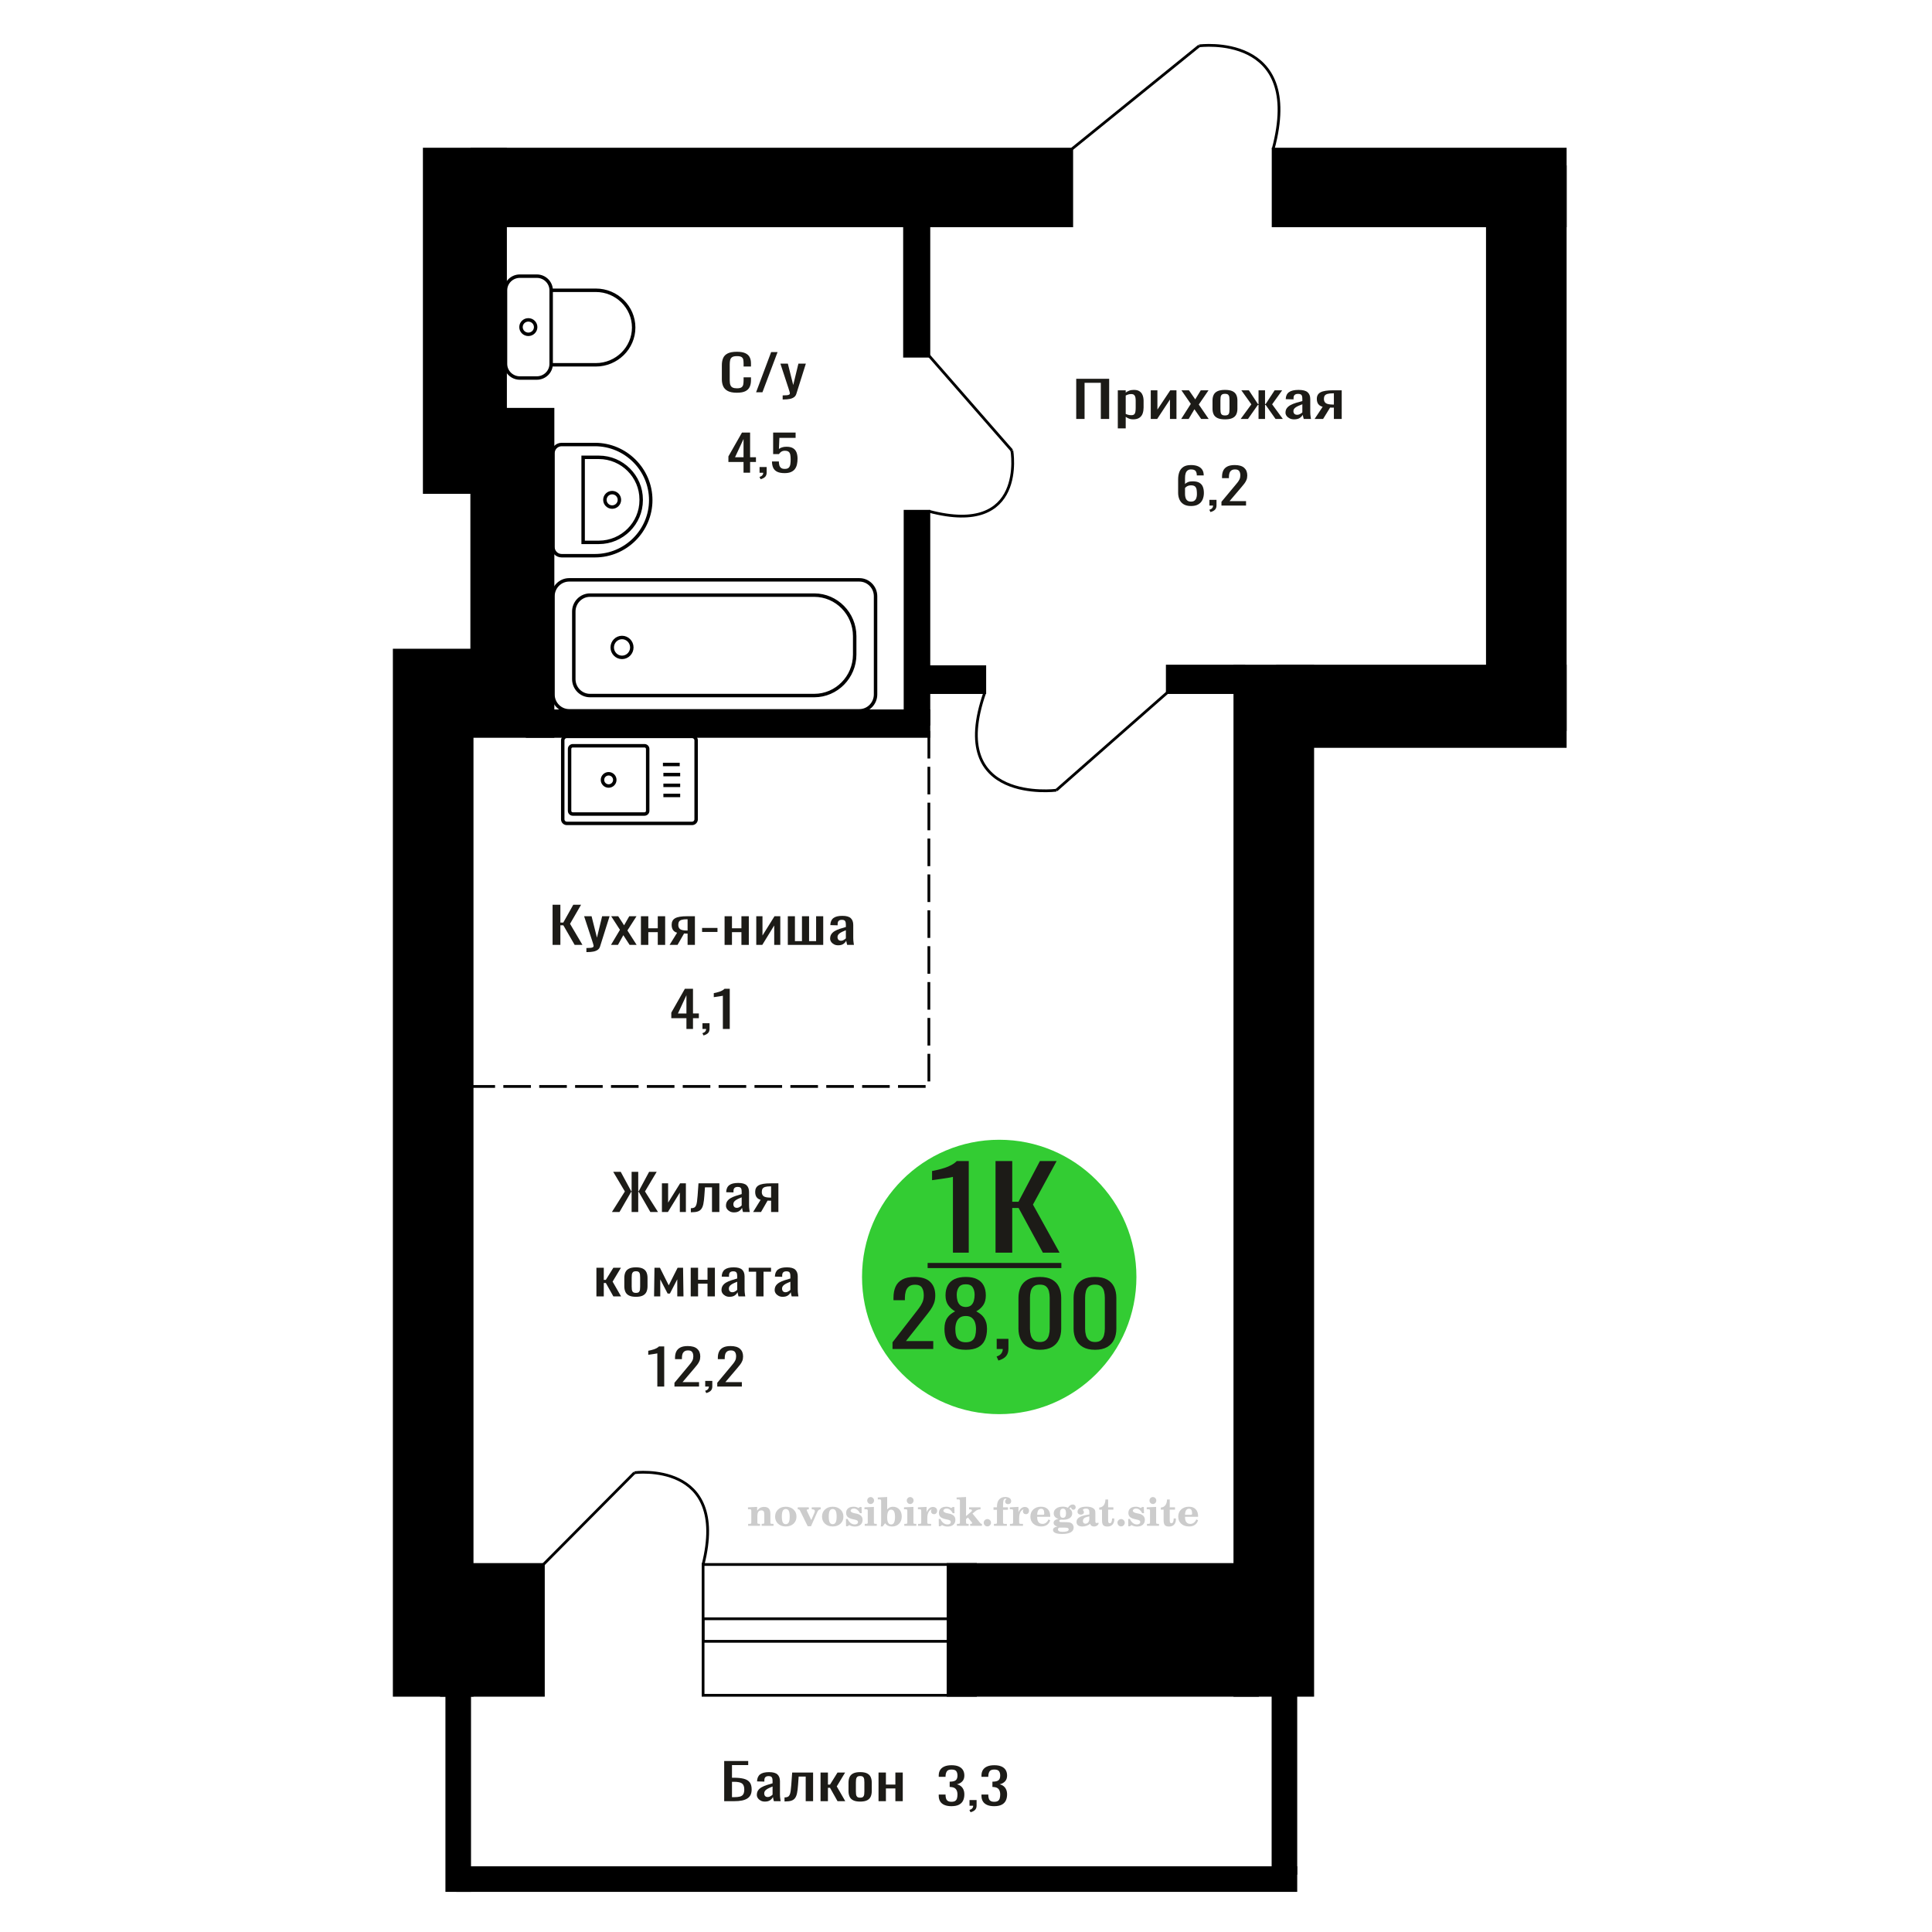<?xml version="1.0" encoding="UTF-8"?>
<!DOCTYPE svg PUBLIC "-//W3C//DTD SVG 1.1//EN" "http://www.w3.org/Graphics/SVG/1.1/DTD/svg11.dtd">
<!-- Creator: CorelDRAW 2019 -->
<svg xmlns="http://www.w3.org/2000/svg" xml:space="preserve" width="140mm" height="140mm" version="1.1" style="shape-rendering:geometricPrecision; text-rendering:geometricPrecision; image-rendering:optimizeQuality; fill-rule:evenodd; clip-rule:evenodd"
viewBox="0 0 14000 14000"
 xmlns:xlink="http://www.w3.org/1999/xlink">
 <defs>
  <style type="text/css">
   <![CDATA[
    .str0 {stroke:black;stroke-width:25;stroke-miterlimit:22.926}
    .str2 {stroke:black;stroke-width:25.01;stroke-miterlimit:22.926}
    .str1 {stroke:black;stroke-width:20;stroke-miterlimit:22.926}
    .str3 {stroke:black;stroke-width:20;stroke-miterlimit:22.926;stroke-dasharray:200 60}
    .fil1 {fill:none}
    .fil5 {fill:black}
    .fil4 {fill:#1C1B17}
    .fil3 {fill:#33CC33}
    .fil0 {fill:#1C1B17;fill-rule:nonzero}
    .fil2 {fill:#CCCCCC;fill-rule:nonzero}
   ]]>
  </style>
 </defs>
 <g id="Слой_x0020_1">
  <polygon class="fil0" points="7798.72,3035.91 7798.72,2744.84 8037.45,2744.84 8037.45,3035.91 7976.97,3035.91 7976.97,2773.95 7859.2,2773.95 7859.2,3035.91 "/>
  <path id="1" class="fil0" d="M8100.08 3104.18l0 -275.97 57.28 0 0 16.53c6.79,-5.27 15,-9.82 24.62,-13.65 9.64,-3.84 21.07,-5.75 34.27,-5.75 16.06,0 28.82,2.81 38.27,8.44 9.46,5.63 16.5,12.7 21.15,21.2 4.63,8.51 7.67,17.13 9.1,25.87 1.42,8.75 2.13,16.23 2.13,22.46l0 50.31c0,14.61 -2.13,28.45 -6.42,41.5 -4.27,13.06 -12.03,23.6 -23.28,31.63 -11.25,8.02 -27.04,12.03 -47.37,12.03 -11.07,0 -20.89,-1.85 -29.44,-5.57 -8.57,-3.71 -16.24,-7.96 -23.03,-12.75l0 83.72 -57.28 0zm98.5 -95.58c9.99,0 17.13,-2.46 21.42,-7.37 4.28,-4.91 6.96,-11.56 8.03,-19.94 1.07,-8.38 1.59,-17.61 1.59,-27.67l0 -50.31c0,-8.62 -0.7,-16.59 -2.13,-23.89 -1.43,-7.31 -4.47,-13.12 -9.1,-17.43 -4.65,-4.31 -11.96,-6.47 -21.94,-6.47 -7.51,0 -14.64,1.08 -21.42,3.24 -6.78,2.15 -12.67,4.67 -17.67,7.54l0 132.96c5.36,2.63 11.43,4.85 18.2,6.65 6.78,1.79 14.45,2.69 23.02,2.69z"/>
  <polygon id="2" class="fil0" points="8338.83,3035.91 8338.83,2828.21 8387.01,2828.21 8387.01,2967.99 8480.16,2828.21 8525.12,2828.21 8525.12,3035.91 8478.01,3035.91 8478.01,2895.05 8385.42,3035.91 "/>
  <polygon id="3" class="fil0" points="8559.38,3035.91 8628.98,2926.67 8560.99,2828.21 8615.59,2828.21 8661.1,2893.97 8701.24,2828.21 8757.45,2828.21 8686.79,2931.34 8758.52,3035.91 8703.92,3035.91 8655.21,2965.48 8613.46,3035.91 "/>
  <path id="4" class="fil0" d="M8876.82 3038.78c-22.84,0 -40.86,-3.11 -54.06,-9.34 -13.22,-6.23 -22.59,-15.09 -28.11,-26.59 -5.53,-11.5 -8.3,-25.03 -8.3,-40.6l0 -60.37c0,-15.58 2.77,-29.11 8.3,-40.61 5.52,-11.5 14.89,-20.36 28.11,-26.59 13.2,-6.23 31.22,-9.34 54.06,-9.34 22.83,0 40.77,3.11 53.79,9.34 13.03,6.23 22.32,15.09 27.84,26.59 5.53,11.5 8.3,25.03 8.3,40.61l0 60.37c0,15.57 -2.77,29.1 -8.3,40.6 -5.52,11.5 -14.81,20.36 -27.84,26.59 -13.02,6.23 -30.96,9.34 -53.79,9.34zm0 -28.38c11.07,0 18.83,-2.16 23.28,-6.47 4.47,-4.31 7.14,-10 8.03,-17.07 0.89,-7.07 1.34,-14.43 1.34,-22.1l0 -65.04c0,-7.91 -0.45,-15.33 -1.34,-22.28 -0.89,-6.95 -3.56,-12.64 -8.03,-17.07 -4.45,-4.43 -12.21,-6.65 -23.28,-6.65 -11.07,0 -18.92,2.22 -23.55,6.65 -4.65,4.43 -7.41,10.12 -8.3,17.07 -0.9,6.95 -1.34,14.37 -1.34,22.28l0 65.04c0,7.67 0.44,15.03 1.34,22.1 0.89,7.07 3.65,12.76 8.3,17.07 4.63,4.31 12.48,6.47 23.55,6.47z"/>
  <polygon id="5" class="fil0" points="8990.3,3035.91 9067.91,2929.9 8995.11,2828.21 9049.71,2828.21 9115.55,2928.11 9119.84,2928.11 9119.84,2828.21 9166.95,2828.21 9166.95,2928.11 9171.22,2928.11 9236.53,2828.21 9291.14,2828.21 9218.34,2929.9 9295.96,3035.91 9242.97,3035.91 9171.22,2933.86 9166.95,2933.86 9166.95,3035.91 9119.84,3035.91 9119.84,2933.86 9115.02,2933.86 9043.29,3035.91 "/>
  <path id="6" class="fil0" d="M9377.32 3038.78c-12.14,0 -22.85,-2.33 -32.12,-7 -9.28,-4.67 -16.59,-10.66 -21.95,-17.97 -5.35,-7.31 -8.03,-15.03 -8.03,-23.18 0,-12.93 3.21,-23.83 9.63,-32.7 6.43,-8.86 15.26,-16.35 26.51,-22.46 11.23,-6.1 24.26,-11.43 39.07,-15.99 14.81,-4.55 30.42,-8.98 46.84,-13.29l0 -14.73c0,-8.39 -0.72,-15.34 -2.15,-20.85 -1.41,-5.51 -4.36,-9.64 -8.82,-12.39 -4.47,-2.76 -11.16,-4.14 -20.08,-4.14 -7.85,0 -14.18,1.2 -19.01,3.6 -4.81,2.39 -8.29,5.81 -10.42,10.24 -2.15,4.43 -3.22,9.64 -3.22,15.63l0 10.42 -56.74 -1.44c0.71,-22.99 8.56,-39.94 23.55,-50.84 14.98,-10.9 38.18,-16.35 69.6,-16.35 30.68,0 52.45,5.63 65.29,16.89 12.85,11.26 19.27,27.55 19.27,48.87l0 94.86c0,6.47 0.27,12.7 0.81,18.69 0.54,5.99 1.25,11.56 2.14,16.71 0.9,5.15 1.7,10 2.4,14.55l-52.45 0c-1.07,-3.83 -2.41,-8.68 -4.02,-14.55 -1.6,-5.87 -2.76,-11.2 -3.47,-15.99 -3.58,8.14 -10.44,15.75 -20.62,22.81 -10.16,7.07 -24.18,10.6 -42.01,10.6zm22.48 -33.05c5.71,0 11.05,-1.08 16.06,-3.24 4.99,-2.15 9.46,-4.61 13.38,-7.37 3.93,-2.75 6.6,-4.97 8.03,-6.64l0 -58.93c-8.93,3.35 -17.31,6.7 -25.16,10.06 -7.85,3.35 -14.72,6.88 -20.61,10.6 -5.88,3.71 -10.53,7.9 -13.91,12.57 -3.4,4.68 -5.09,10.01 -5.09,15.99 0,8.39 2.32,14.98 6.95,19.77 4.65,4.79 11.43,7.19 20.35,7.19z"/>
  <path id="7" class="fil0" d="M9526.13 3035.91l58.35 -88.04c-10,-2.63 -18.12,-6.59 -24.36,-11.86 -6.24,-5.27 -10.8,-11.73 -13.64,-19.4 -2.86,-7.67 -4.29,-16.29 -4.29,-25.87 0,-11.02 2.14,-20.49 6.43,-28.39 4.28,-7.91 11.05,-14.37 20.33,-19.41 9.29,-5.03 21.59,-8.74 36.95,-11.14 15.34,-2.39 34.25,-3.59 56.74,-3.59l59.95 0 0 207.7 -56.75 0 0 -81.93c-5.7,0 -10.53,-0.06 -14.45,-0.18 -3.93,-0.12 -8.2,-0.3 -12.85,-0.54l-50.85 82.65 -61.56 0zm133.29 -104.21c0.72,0 1.88,0 3.47,0 1.61,0 2.6,0 2.95,0l0 -81.57c-0.35,0 -1.34,0 -2.95,0 -1.59,0 -2.57,0 -2.93,0 -16.77,0 -30.06,1.38 -39.88,4.13 -9.82,2.76 -16.68,7.07 -20.62,12.94 -3.91,5.87 -5.88,13.71 -5.88,23.54 0,13.65 4.54,23.83 13.64,30.54 9.11,6.71 26.51,10.18 52.2,10.42z"/>
  <path class="fil1 str0" d="M4107.45 5336.13l907.41 0c16.28,0 29.6,13.24 29.6,29.42l0 571.64c0,16.18 -13.32,29.42 -29.6,29.42l-907.41 0c-16.29,0 -29.61,-13.24 -29.61,-29.42l0 -571.64c0,-16.18 13.32,-29.42 29.61,-29.42zm43.14 67.9l519.62 0c12.78,0 23.22,10.38 23.22,23.08l0 448.51c0,12.7 -10.44,23.09 -23.22,23.09l-519.62 0c-12.77,0 -23.22,-10.39 -23.22,-23.09l0 -448.51c0,-12.7 10.45,-23.08 23.22,-23.08zm259.81 202.97c24.66,0 44.64,19.87 44.64,44.37 0,24.5 -19.98,44.37 -44.64,44.37 -24.65,0 -44.64,-19.87 -44.64,-44.37 0,-24.5 19.99,-44.37 44.64,-44.37zm393.39 -67.17l121.67 0m-118.29 73l121.68 0m-121.68 78.22l121.68 0m-121.68 73l121.68 0"/>
  <path class="fil2" d="M5421.31 11056.79l0 -14.11 13.22 -0.28c3.86,-0.29 6.44,-1.13 7.71,-2.54 1.27,-1.41 1.93,-4.05 1.93,-7.91l0 -84.43c0,-4.56 -0.99,-7.52 -3.01,-9.03 -2.02,-1.46 -6.21,-2.21 -12.56,-2.21 -0.84,0 -2.21,0.05 -4.09,0.14 -1.88,0.1 -3.29,0.14 -4.33,0.14l0 -13.82 66.37 -3.11 0 27.05c6.78,-9.32 14.21,-16.14 22.25,-20.51 8.04,-4.38 17.26,-6.54 27.61,-6.54 15.66,0 27.24,4 34.76,12 7.53,7.99 11.29,20.27 11.29,36.83l0 63.49c0,3.86 0.66,6.5 1.98,7.95 1.36,1.51 3.9,2.31 7.66,2.5l13.22 0.28 0 14.11 -86.08 0 0 -14.11 9.69 -0.71c3.86,-0.18 6.4,-0.98 7.62,-2.4 1.27,-1.41 1.88,-4.04 1.88,-7.9l0 -58.98c0,-9.79 -1.69,-16.93 -5.03,-21.31 -3.34,-4.42 -8.75,-6.63 -16.18,-6.63 -10.16,0 -17.54,3.48 -22.15,10.49 -4.57,6.96 -6.87,18.44 -6.87,34.43l0 42.28c0,3.86 0.66,6.5 1.93,7.91 1.27,1.41 3.81,2.25 7.66,2.54l9.88 0.28 0 14.11 -86.36 0z"/>
  <path id="1" class="fil2" d="M5616.66 10989.95c0,-21.12 7.19,-38.33 21.54,-51.69 14.39,-13.36 33.02,-20.04 55.88,-20.04 22.67,0 41.25,6.68 55.74,20.08 14.53,13.41 21.78,30.63 21.78,51.65 0,21.03 -7.2,38.19 -21.55,51.46 -14.39,13.26 -33.02,19.9 -55.97,19.9 -22.95,0 -41.63,-6.64 -55.93,-19.85 -14.34,-13.22 -21.49,-30.39 -21.49,-51.51zm48.82 0c0,18.96 2.26,32.79 6.77,41.53 4.52,8.8 11.67,13.17 21.55,13.17 9.92,0 17.17,-4.37 21.77,-13.17 4.61,-8.74 6.92,-22.57 6.92,-41.53 0,-19.19 -2.26,-33.16 -6.82,-41.91 -4.56,-8.79 -11.76,-13.17 -21.59,-13.17 -9.97,0 -17.22,4.38 -21.78,13.17 -4.56,8.75 -6.82,22.72 -6.82,41.91z"/>
  <path id="2" class="fil2" d="M5798.07 10948.14c-2.11,-4.57 -4.33,-7.62 -6.58,-9.08 -2.31,-1.46 -5.6,-2.21 -9.83,-2.21l-1.09 0 0 -14.4 80.53 0 0 14.4 -6.07 0.56c-3.2,0.28 -5.5,0.85 -6.91,1.79 -1.36,0.89 -2.07,2.3 -2.07,4.14 0,0.8 0.33,2.11 0.89,3.85 0.61,1.74 1.37,3.53 2.31,5.37l29.63 62.46 23.14 -53.62c0.76,-1.83 1.32,-3.9 1.79,-6.16 0.47,-2.26 0.71,-4.24 0.71,-5.98 0,-3.48 -1.32,-6.3 -3.96,-8.37 -2.58,-2.02 -6.25,-3.2 -10.95,-3.48l-7.44 -0.56 0 -14.4 64.63 0 0 14.96c-6.07,0.28 -10.77,1.69 -14.11,4.28 -3.39,2.54 -6.73,7.62 -10.16,15.15l-45.72 102.77 -23.99 0 -54.75 -111.47z"/>
  <path id="3" class="fil2" d="M5956.73 10989.95c0,-21.12 7.19,-38.33 21.54,-51.69 14.39,-13.36 33.02,-20.04 55.88,-20.04 22.67,0 41.25,6.68 55.74,20.08 14.53,13.41 21.78,30.63 21.78,51.65 0,21.03 -7.2,38.19 -21.55,51.46 -14.39,13.26 -33.02,19.9 -55.97,19.9 -22.95,0 -41.63,-6.64 -55.93,-19.85 -14.34,-13.22 -21.49,-30.39 -21.49,-51.51zm48.82 0c0,18.96 2.26,32.79 6.77,41.53 4.52,8.8 11.67,13.17 21.55,13.17 9.92,0 17.17,-4.37 21.77,-13.17 4.61,-8.74 6.92,-22.57 6.92,-41.53 0,-19.19 -2.26,-33.16 -6.82,-41.91 -4.56,-8.79 -11.76,-13.17 -21.59,-13.17 -9.97,0 -17.22,4.38 -21.78,13.17 -4.56,8.75 -6.82,22.72 -6.82,41.91z"/>
  <path id="4" class="fil2" d="M6129.96 11007.12l12.18 0c5.79,12.79 13.12,22.58 22.01,29.35 8.94,6.77 18.87,10.16 29.87,10.16 7.2,0 12.89,-1.6 17.08,-4.75 4.23,-3.2 6.35,-7.43 6.35,-12.79 0,-4.8 -1.84,-8.47 -5.55,-11.06 -3.72,-2.59 -11.62,-5.13 -23.76,-7.62 -20.84,-4 -35.51,-9.64 -44.02,-16.84 -8.52,-7.19 -12.75,-17.26 -12.75,-30.19 0,-14.35 4.75,-25.45 14.25,-33.31 9.5,-7.9 23,-11.85 40.45,-11.85 6.49,0 12.7,0.8 18.49,2.45 5.83,1.64 11.15,3.99 15.94,7.1l11.06 -7.57 11.61 0 1.37 45.15 -13.27 0c-4.93,-10.58 -11.33,-18.91 -19.14,-24.88 -7.81,-5.98 -16.18,-8.99 -25.16,-8.99 -6.82,0 -12.37,1.51 -16.65,4.57 -4.33,3.05 -6.5,6.86 -6.5,11.47 0,8.75 11.15,15.1 33.4,19.05 2.68,0.47 4.75,0.85 6.21,1.13 15.71,2.92 27.56,8.23 35.46,15.95 7.91,7.71 11.86,17.73 11.86,30.01 0,14.81 -4.99,26.53 -14.96,35.18 -9.97,8.7 -23.57,13.03 -40.83,13.03 -7.71,0 -15.05,-0.89 -21.92,-2.73 -6.91,-1.83 -13.12,-4.47 -18.76,-7.95l-12.14 8.42 -11.34 0 -0.84 -52.49z"/>
  <path id="5" class="fil2" d="M6284.28 10873.35c0,-7.01 2.4,-12.94 7.25,-17.78 4.84,-4.89 10.67,-7.34 17.59,-7.34 6.63,0 12.37,2.45 17.26,7.38 4.85,4.94 7.29,10.82 7.29,17.74 0,6.91 -2.4,12.84 -7.24,17.87 -4.85,5.03 -10.59,7.53 -17.31,7.53 -6.92,0 -12.75,-2.45 -17.59,-7.39 -4.85,-4.94 -7.25,-10.91 -7.25,-18.01zm48.26 158.56c0,3.95 0.66,6.68 1.93,8.09 1.32,1.41 3.91,2.21 7.76,2.4l11.2 0.28 0 14.11 -87.21 0 0 -14.11 12.28 -0.28c3.81,-0.19 6.39,-0.99 7.71,-2.5 1.37,-1.45 2.02,-4.14 2.02,-7.99l0 -84.48c0,-4.47 -0.98,-7.48 -3.01,-8.94 -2.02,-1.46 -6.16,-2.21 -12.41,-2.21 -0.85,0 -2.17,0.05 -4.1,0.14 -1.88,0.1 -3.34,0.14 -4.46,0.14l0 -13.82 68.29 -3.11 0 112.28z"/>
  <path id="6" class="fil2" d="M6457.28 10939.39c-9.59,0 -16.74,4.75 -21.4,14.25 -4.7,9.55 -7.05,23.99 -7.05,43.37 0,16.27 2.39,28.64 7.24,37.16 4.84,8.51 11.9,12.74 21.21,12.74 9.64,0 16.75,-4.47 21.36,-13.45 4.61,-8.94 6.91,-22.81 6.91,-41.53 0,-17.69 -2.35,-30.81 -7.05,-39.51 -4.66,-8.71 -11.76,-13.03 -21.22,-13.03zm-74.97 121.92c0.94,-5.32 1.64,-10.59 2.07,-15.81 0.47,-5.22 0.7,-10.58 0.7,-16.09l0 -153.48c0,-4.42 -0.99,-7.38 -2.92,-8.84 -1.92,-1.46 -6.02,-2.21 -12.22,-2.21 -0.85,0 -2.26,0.05 -4.29,0.14 -2.02,0.1 -3.66,0.14 -4.84,0.14l0 -13.83 68.02 -3.38 0 89.79c5.78,-6.58 12.08,-11.43 18.86,-14.58 6.82,-3.11 14.44,-4.66 22.9,-4.66 19.01,0 34.39,6.49 46.15,19.48 11.76,12.98 17.64,30 17.64,51.03 0,21.87 -6.5,39.42 -19.43,52.68 -12.94,13.27 -29.96,19.9 -51.13,19.9 -11.19,0 -20.93,-1.98 -29.26,-5.93 -8.32,-3.9 -15.24,-9.83 -20.74,-17.73l-18.01 23.38 -13.5 0z"/>
  <path id="7" class="fil2" d="M6570.78 10873.35c0,-7.01 2.4,-12.94 7.25,-17.78 4.84,-4.89 10.67,-7.34 17.59,-7.34 6.63,0 12.37,2.45 17.26,7.38 4.85,4.94 7.29,10.82 7.29,17.74 0,6.91 -2.4,12.84 -7.24,17.87 -4.85,5.03 -10.59,7.53 -17.31,7.53 -6.92,0 -12.75,-2.45 -17.59,-7.39 -4.85,-4.94 -7.25,-10.91 -7.25,-18.01zm48.26 158.56c0,3.95 0.66,6.68 1.93,8.09 1.32,1.41 3.91,2.21 7.76,2.4l11.2 0.28 0 14.11 -87.21 0 0 -14.11 12.28 -0.28c3.81,-0.19 6.39,-0.99 7.71,-2.5 1.37,-1.45 2.02,-4.14 2.02,-7.99l0 -84.48c0,-4.47 -0.98,-7.48 -3.01,-8.94 -2.02,-1.46 -6.16,-2.21 -12.41,-2.21 -0.85,0 -2.17,0.05 -4.1,0.14 -1.88,0.1 -3.34,0.14 -4.46,0.14l0 -13.82 68.29 -3.11 0 112.28z"/>
  <path id="8" class="fil2" d="M6652.67 11056.79l0 -14.11 13.22 -0.28c3.86,-0.29 6.44,-1.13 7.71,-2.54 1.27,-1.41 1.93,-4.05 1.93,-7.91l0 -84.47c0,-4.52 -0.99,-7.53 -3.01,-8.99 -2.02,-1.46 -6.21,-2.21 -12.56,-2.21 -0.84,0 -2.21,0.05 -4.09,0.14 -1.88,0.1 -3.29,0.14 -4.33,0.14l0 -13.82 62.89 -3.11 0 38.85c5.55,-12.74 12.14,-22.39 19.9,-28.88 7.71,-6.44 16.41,-9.69 26.15,-9.69 9.03,0 16.37,2.54 22.01,7.58 5.65,5.08 8.47,11.52 8.47,19.42 0,7.72 -2.07,13.88 -6.26,18.53 -4.18,4.66 -9.69,6.97 -16.51,6.97 -6.35,0 -11.52,-2.03 -15.52,-6.12 -4,-4.09 -6.02,-9.41 -6.02,-15.94 0,-2.59 0.42,-4.94 1.27,-7.15 0.8,-2.21 2.12,-4.33 3.86,-6.35 -10.49,3.38 -18.44,10.67 -23.94,21.77 -5.51,11.11 -8.28,25.59 -8.28,43.42l0 29.91c0,3.86 0.66,6.5 1.97,7.95 1.37,1.51 3.91,2.31 7.67,2.5l18.02 0.28 0 14.11 -94.55 0z"/>
  <path id="9" class="fil2" d="M6802.3 11007.12l12.18 0c5.79,12.79 13.12,22.58 22.01,29.35 8.94,6.77 18.87,10.16 29.87,10.16 7.2,0 12.89,-1.6 17.08,-4.75 4.23,-3.2 6.35,-7.43 6.35,-12.79 0,-4.8 -1.84,-8.47 -5.55,-11.06 -3.72,-2.59 -11.62,-5.13 -23.76,-7.62 -20.84,-4 -35.51,-9.64 -44.02,-16.84 -8.52,-7.19 -12.75,-17.26 -12.75,-30.19 0,-14.35 4.75,-25.45 14.25,-33.31 9.5,-7.9 23,-11.85 40.45,-11.85 6.49,0 12.7,0.8 18.49,2.45 5.83,1.64 11.15,3.99 15.94,7.1l11.06 -7.57 11.61 0 1.37 45.15 -13.27 0c-4.93,-10.58 -11.33,-18.91 -19.14,-24.88 -7.81,-5.98 -16.18,-8.99 -25.16,-8.99 -6.82,0 -12.37,1.51 -16.65,4.57 -4.33,3.05 -6.5,6.86 -6.5,11.47 0,8.75 11.15,15.1 33.4,19.05 2.68,0.47 4.75,0.85 6.21,1.13 15.71,2.92 27.56,8.23 35.46,15.95 7.91,7.71 11.86,17.73 11.86,30.01 0,14.81 -4.99,26.53 -14.96,35.18 -9.97,8.7 -23.57,13.03 -40.83,13.03 -7.71,0 -15.05,-0.89 -21.92,-2.73 -6.91,-1.83 -13.12,-4.47 -18.76,-7.95l-12.14 8.42 -11.34 0 -0.84 -52.49z"/>
  <path id="10" class="fil2" d="M6956.06 10875.89c0,-4.38 -0.94,-7.34 -2.82,-8.8 -1.88,-1.46 -5.93,-2.21 -12.14,-2.21 -0.7,0 -2.12,0.05 -4.19,0.14 -2.02,0.1 -3.66,0.14 -4.84,0.14l0 -13.83 68.3 -3.38 0 137.96 33.91 -28.51c2.96,-2.4 5.13,-4.56 6.54,-6.54 1.46,-1.97 2.16,-3.85 2.16,-5.59 0,-2.78 -1.31,-4.8 -3.95,-6.12 -2.59,-1.36 -6.54,-2.02 -11.76,-2.02 -0.47,0 -1.27,0.05 -2.35,0.14 -1.08,0.09 -1.93,0.14 -2.49,0.14l0 -14.67 82.92 0 0 14.67c-7.15,0 -13.59,0.94 -19.33,2.82 -5.74,1.88 -11.15,4.89 -16.18,9.03l-22.86 18.35 52.73 64.86c2.82,3.58 5.45,6.21 7.81,7.81 2.4,1.6 4.89,2.4 7.43,2.4l0.56 0 0 14.11 -85.51 0 0 -14.11 6.77 -0.28c2.59,-0.19 4.52,-0.76 5.93,-1.7 1.36,-0.98 2.07,-2.3 2.07,-3.95 0,-1.55 -1.27,-3.9 -3.72,-7.01 -0.65,-0.84 -1.12,-1.45 -1.41,-1.78l-25.73 -31.28 -13.54 11 0 24.27c0,3.86 0.66,6.5 1.93,7.95 1.27,1.51 3.85,2.31 7.71,2.5l9.27 0.28 0 14.11 -85.23 0 0 -14.11 12.23 -0.28c3.76,-0.19 6.35,-0.99 7.71,-2.5 1.36,-1.45 2.07,-4.09 2.07,-7.95l0 -156.06z"/>
  <path id="11" class="fil2" d="M7154.79 11007.68c7.15,0 13.35,2.59 18.58,7.81 5.22,5.18 7.85,11.38 7.85,18.63 0,7.29 -2.59,13.54 -7.81,18.77 -5.17,5.22 -11.38,7.85 -18.62,7.85 -7.2,0 -13.36,-2.63 -18.54,-7.85 -5.22,-5.23 -7.8,-11.48 -7.8,-18.77 0,-7.15 2.63,-13.36 7.85,-18.58 5.22,-5.22 11.38,-7.86 18.49,-7.86z"/>
  <path id="12" class="fil2" d="M7199.38 10940.52l0 -17.78 25.02 0 0 -5.65c0,-21.97 5.22,-38.99 15.71,-51.17 10.49,-12.19 25.21,-18.26 44.12,-18.26 13.27,0 23.76,2.73 31.52,8.14 7.76,5.41 11.66,12.7 11.66,21.87 0,6.82 -2.07,12.19 -6.21,16.09 -4.14,3.9 -9.87,5.83 -17.26,5.83 -6.07,0 -11.01,-1.78 -14.82,-5.36 -3.81,-3.57 -5.73,-8.18 -5.73,-13.78 0,-5.88 2.63,-11.1 7.95,-15.71 1.08,-1.08 1.64,-1.79 1.64,-2.07 0,-0.99 -0.47,-1.74 -1.36,-2.16 -0.94,-0.47 -2.45,-0.71 -4.57,-0.71 -7,0 -11.85,3.58 -14.53,10.68 -2.73,7.1 -4.09,21.54 -4.09,43.32l0 8.94 35.51 0 0 17.78 -35.51 0 0 91.43c0,4.14 0.84,6.97 2.59,8.47 1.74,1.51 5.08,2.26 10.01,2.26l15.06 0 0 14.11 -93.7 0 0 -14.11 12.37 -0.28c3.76,-0.19 6.3,-0.99 7.67,-2.5 1.31,-1.45 1.97,-4.09 1.97,-7.95l0 -91.43 -25.02 0z"/>
  <path id="13" class="fil2" d="M7318.38 11056.79l0 -14.11 13.22 -0.28c3.86,-0.29 6.44,-1.13 7.71,-2.54 1.27,-1.41 1.93,-4.05 1.93,-7.91l0 -84.47c0,-4.52 -0.99,-7.53 -3.01,-8.99 -2.02,-1.46 -6.21,-2.21 -12.56,-2.21 -0.84,0 -2.21,0.05 -4.09,0.14 -1.88,0.1 -3.29,0.14 -4.33,0.14l0 -13.82 62.89 -3.11 0 38.85c5.55,-12.74 12.14,-22.39 19.9,-28.88 7.71,-6.44 16.41,-9.69 26.15,-9.69 9.03,0 16.37,2.54 22.01,7.58 5.65,5.08 8.47,11.52 8.47,19.42 0,7.72 -2.07,13.88 -6.26,18.53 -4.18,4.66 -9.69,6.97 -16.51,6.97 -6.35,0 -11.52,-2.03 -15.52,-6.12 -4,-4.09 -6.02,-9.41 -6.02,-15.94 0,-2.59 0.42,-4.94 1.27,-7.15 0.8,-2.21 2.12,-4.33 3.86,-6.35 -10.49,3.38 -18.44,10.67 -23.94,21.77 -5.51,11.11 -8.28,25.59 -8.28,43.42l0 29.91c0,3.86 0.66,6.5 1.97,7.95 1.37,1.51 3.91,2.31 7.67,2.5l18.02 0.28 0 14.11 -94.55 0z"/>
  <path id="14" class="fil2" d="M7597.83 11010.22l12.42 5.93c-4.42,14.77 -12.14,26.01 -23.19,33.68 -11.1,7.67 -25.17,11.48 -42.24,11.48 -23.43,0 -42.29,-6.59 -56.68,-19.71 -14.35,-13.13 -21.54,-30.34 -21.54,-51.65 0,-21.26 7.15,-38.57 21.4,-51.83 14.3,-13.27 32.97,-19.9 56.02,-19.9 21.02,0 37.35,6.07 49.01,18.25 11.67,12.14 17.5,29.21 17.5,51.13l0 3.71 -94.83 0 0 1.93c0,16.33 3.3,28.65 9.83,36.97 6.59,8.33 16.37,12.47 29.31,12.47 9.45,0 17.78,-2.73 24.93,-8.19 7.19,-5.45 13.21,-13.54 18.06,-24.27zm-82.13 -33.58l43.37 0c2.96,0 5.03,-0.66 6.21,-1.93 1.18,-1.27 1.79,-3.62 1.79,-7.05 0,-12.14 -1.84,-20.98 -5.46,-26.49 -3.62,-5.5 -9.31,-8.27 -17.12,-8.27 -8.98,0 -15.85,3.62 -20.6,10.81 -4.71,7.25 -7.43,18.21 -8.19,32.93z"/>
  <path id="15" class="fil2" d="M7662.36 11061.92c-9.12,-2.31 -15.99,-5.69 -20.65,-10.26 -4.65,-4.56 -6.96,-10.16 -6.96,-16.88 0,-7.43 3.06,-13.55 9.22,-18.39 6.16,-4.8 15.05,-8.09 26.62,-9.84 -11.38,-3.05 -20.03,-8.04 -26.01,-15.05 -5.97,-6.96 -8.98,-15.47 -8.98,-25.49 0,-14.3 6.07,-25.97 18.2,-34.9 12.14,-8.99 27.99,-13.45 47.56,-13.45 6.91,0 13.4,0.7 19.56,2.07 6.17,1.36 12.14,3.43 17.92,6.16l4.85 -7.01c3.76,-5.36 8.28,-9.46 13.5,-12.37 5.22,-2.92 10.68,-4.38 16.37,-4.38 6.25,0 11.33,1.79 15.28,5.37 3.96,3.62 5.93,8.23 5.93,13.82 0,5.51 -1.5,10.02 -4.56,13.46 -3.01,3.43 -6.96,5.17 -11.81,5.17 -3.34,0 -6.16,-0.7 -8.56,-2.12 -2.4,-1.45 -4.33,-3.62 -5.78,-6.53 -0.57,-1.13 -0.9,-2.5 -1.09,-4.14 -0.28,-2.31 -1.27,-3.48 -2.91,-3.58 -1.65,0 -3.48,0.8 -5.51,2.4 -2.02,1.6 -3.66,3.62 -4.93,6.07 6.96,4.8 12.04,9.92 15.24,15.43 3.19,5.55 4.79,11.9 4.79,19.05 0,14.34 -5.83,25.58 -17.45,33.72 -11.62,8.14 -27.75,12.23 -48.4,12.23 -1.74,0 -4.18,-0.09 -7.34,-0.28 -3.1,-0.19 -5.36,-0.28 -6.72,-0.28 -4.33,0 -7.72,0.8 -10.11,2.44 -2.45,1.6 -3.67,3.81 -3.67,6.64 0,3.24 1.08,5.5 3.24,6.77 2.17,1.27 5.93,1.93 11.34,1.93l20.46 0c10.72,0 20.08,0.33 28.03,1.03 8,0.71 13.45,1.6 16.51,2.68 7.72,2.78 13.74,7.34 18.06,13.78 4.33,6.45 6.5,13.88 6.5,22.3 0,14.86 -7.06,26.29 -21.17,34.29 -14.11,8 -34.34,11.99 -60.73,11.99 -22.43,0 -39.32,-2.44 -50.65,-7.29 -11.34,-4.89 -17.03,-12.13 -17.03,-21.77 0,-6.35 2.77,-11.62 8.28,-15.9 5.5,-4.28 13.36,-7.25 23.56,-8.89zm13.88 7.85c-3.58,1.46 -6.12,3.15 -7.62,5.04 -1.51,1.88 -2.26,4.32 -2.26,7.38 0,6.16 2.68,10.72 8,13.64 5.31,2.96 13.59,4.42 24.83,4.42 15.24,0 26.53,-1.41 33.82,-4.18 7.29,-2.83 10.96,-7.15 10.96,-13.08 0,-4.66 -1.97,-8.04 -5.93,-10.11 -3.95,-2.07 -10.72,-3.11 -20.32,-3.11l-41.48 0zm4.8 -104.51c0,11.61 1.74,20.08 5.22,25.4 3.53,5.31 8.98,7.99 16.46,7.99 7.53,0 13.08,-2.68 16.7,-8.09 3.57,-5.36 5.36,-13.78 5.36,-25.3 0,-11.29 -1.79,-19.66 -5.36,-25.07 -3.62,-5.41 -9.17,-8.14 -16.7,-8.14 -7.48,0 -12.93,2.73 -16.46,8.14 -3.48,5.41 -5.22,13.78 -5.22,25.07z"/>
  <path id="16" class="fil2" d="M7893.6 10988.49c-16.7,2.68 -28.6,6.63 -35.66,11.86 -7.1,5.22 -10.63,12.55 -10.63,22.06 0,5.78 1.6,10.34 4.75,13.78 3.15,3.38 7.43,5.08 12.75,5.08 8.7,0 15.71,-3.25 20.93,-9.74 5.22,-6.49 7.86,-15.38 7.86,-26.67l0 -16.37zm43.74 35.75c0,4.52 0.8,7.71 2.4,9.64 1.6,1.93 4.23,2.87 7.81,2.87 1.64,0 3.52,-0.47 5.64,-1.46 2.12,-0.94 3.43,-1.41 4,-1.41 1.08,0 1.97,0.33 2.63,1.08 0.61,0.76 0.94,1.79 0.94,3.2 0,5.88 -3.34,11.25 -10.06,16.14 -6.73,4.84 -14.77,7.29 -24.13,7.29 -7.01,0 -12.98,-1.84 -17.92,-5.55 -4.99,-3.72 -7.9,-8.52 -8.85,-14.35 -7.71,6.3 -16.46,11.2 -26.24,14.68 -9.79,3.48 -19.85,5.22 -30.25,5.22 -13.5,0 -23.99,-2.92 -31.42,-8.8 -7.43,-5.88 -11.14,-14.16 -11.14,-24.83 0,-14.21 7.47,-25.64 22.38,-34.2 14.92,-8.61 38.53,-15.05 70.75,-19.38l0 -15.33c0,-9.93 -1.98,-16.94 -5.93,-21.07 -3.95,-4.14 -10.53,-6.21 -19.71,-6.21 -5.97,0 -11,0.98 -15.05,2.96 -4.09,1.98 -6.16,4.28 -6.16,6.82 0,0.66 1.22,2.54 3.67,5.69 2.44,3.11 3.67,6.59 3.67,10.49 0,5.32 -2.07,9.6 -6.26,12.89 -4.18,3.24 -9.64,4.89 -16.32,4.89 -6.82,0 -12.47,-1.97 -16.98,-5.93 -4.47,-3.95 -6.73,-8.89 -6.73,-14.86 0,-11.76 5.65,-20.88 16.94,-27.37 11.33,-6.45 27.28,-9.69 47.97,-9.69 11.57,0 21.73,1.17 30.53,3.52 8.75,2.31 15.99,5.79 21.68,10.35 4.52,3.53 7.67,7.48 9.46,11.95 1.79,4.42 2.68,11.24 2.68,20.41l0 60.35z"/>
  <path id="17" class="fil2" d="M8074.08 11003.45c0,0.66 0.09,1.65 0.24,2.96 0.14,1.32 0.18,2.31 0.18,2.97 0,16.51 -4.37,29.39 -13.12,38.66 -8.8,9.22 -20.98,13.83 -36.55,13.83 -14.2,0 -24.32,-3.34 -30.29,-10.07 -5.97,-6.68 -8.94,-18.48 -8.94,-35.41l0 -77 -20.32 0 0 -15.15c13.97,-0.89 24.84,-6.35 32.55,-16.27 7.72,-9.93 11.95,-23.95 12.7,-41.96l19.38 0 0 56.73 38.1 0 0 16.65 -38.1 0 0 74.78c0,9.55 0.9,15.9 2.64,19.01 1.74,3.15 4.79,4.7 9.22,4.7 5.41,0 9.5,-2.87 12.32,-8.56 2.77,-5.69 4.33,-14.3 4.61,-25.87l15.38 0z"/>
  <path id="18" class="fil2" d="M8123.99 11007.68c7.15,0 13.35,2.59 18.58,7.81 5.22,5.18 7.85,11.38 7.85,18.63 0,7.29 -2.59,13.54 -7.81,18.77 -5.17,5.22 -11.38,7.85 -18.62,7.85 -7.2,0 -13.36,-2.63 -18.54,-7.85 -5.22,-5.23 -7.8,-11.48 -7.8,-18.77 0,-7.15 2.63,-13.36 7.85,-18.58 5.22,-5.22 11.38,-7.86 18.49,-7.86z"/>
  <path id="19" class="fil2" d="M8175.26 11007.12l12.18 0c5.79,12.79 13.12,22.58 22.01,29.35 8.94,6.77 18.87,10.16 29.87,10.16 7.2,0 12.89,-1.6 17.08,-4.75 4.23,-3.2 6.35,-7.43 6.35,-12.79 0,-4.8 -1.84,-8.47 -5.55,-11.06 -3.72,-2.59 -11.62,-5.13 -23.76,-7.62 -20.84,-4 -35.51,-9.64 -44.02,-16.84 -8.52,-7.19 -12.75,-17.26 -12.75,-30.19 0,-14.35 4.75,-25.45 14.25,-33.31 9.5,-7.9 23,-11.85 40.45,-11.85 6.49,0 12.7,0.8 18.49,2.45 5.83,1.64 11.15,3.99 15.94,7.1l11.06 -7.57 11.61 0 1.37 45.15 -13.27 0c-4.93,-10.58 -11.33,-18.91 -19.14,-24.88 -7.81,-5.98 -16.18,-8.99 -25.16,-8.99 -6.82,0 -12.37,1.51 -16.65,4.57 -4.33,3.05 -6.5,6.86 -6.5,11.47 0,8.75 11.15,15.1 33.4,19.05 2.68,0.47 4.75,0.85 6.21,1.13 15.71,2.92 27.56,8.23 35.46,15.95 7.91,7.71 11.86,17.73 11.86,30.01 0,14.81 -4.99,26.53 -14.96,35.18 -9.97,8.7 -23.57,13.03 -40.83,13.03 -7.71,0 -15.05,-0.89 -21.92,-2.73 -6.91,-1.83 -13.12,-4.47 -18.76,-7.95l-12.14 8.42 -11.34 0 -0.84 -52.49z"/>
  <path id="20" class="fil2" d="M8329.58 10873.35c0,-7.01 2.4,-12.94 7.25,-17.78 4.84,-4.89 10.67,-7.34 17.59,-7.34 6.63,0 12.37,2.45 17.26,7.38 4.85,4.94 7.29,10.82 7.29,17.74 0,6.91 -2.4,12.84 -7.24,17.87 -4.85,5.03 -10.59,7.53 -17.31,7.53 -6.92,0 -12.75,-2.45 -17.59,-7.39 -4.85,-4.94 -7.25,-10.91 -7.25,-18.01zm48.26 158.56c0,3.95 0.66,6.68 1.93,8.09 1.32,1.41 3.91,2.21 7.76,2.4l11.2 0.28 0 14.11 -87.21 0 0 -14.11 12.28 -0.28c3.81,-0.19 6.39,-0.99 7.71,-2.5 1.37,-1.45 2.02,-4.14 2.02,-7.99l0 -84.48c0,-4.47 -0.98,-7.48 -3.01,-8.94 -2.02,-1.46 -6.16,-2.21 -12.41,-2.21 -0.85,0 -2.17,0.05 -4.1,0.14 -1.88,0.1 -3.34,0.14 -4.46,0.14l0 -13.82 68.29 -3.11 0 112.28z"/>
  <path id="21" class="fil2" d="M8520.55 11003.45c0,0.66 0.09,1.65 0.24,2.96 0.14,1.32 0.18,2.31 0.18,2.97 0,16.51 -4.37,29.39 -13.12,38.66 -8.8,9.22 -20.98,13.83 -36.55,13.83 -14.2,0 -24.32,-3.34 -30.29,-10.07 -5.97,-6.68 -8.94,-18.48 -8.94,-35.41l0 -77 -20.32 0 0 -15.15c13.97,-0.89 24.84,-6.35 32.55,-16.27 7.72,-9.93 11.95,-23.95 12.7,-41.96l19.38 0 0 56.73 38.1 0 0 16.65 -38.1 0 0 74.78c0,9.55 0.9,15.9 2.64,19.01 1.74,3.15 4.79,4.7 9.22,4.7 5.41,0 9.5,-2.87 12.32,-8.56 2.77,-5.69 4.33,-14.3 4.61,-25.87l15.38 0z"/>
  <path id="22" class="fil2" d="M8669.14 11010.22l12.42 5.93c-4.42,14.77 -12.14,26.01 -23.19,33.68 -11.1,7.67 -25.17,11.48 -42.24,11.48 -23.43,0 -42.29,-6.59 -56.68,-19.71 -14.35,-13.13 -21.54,-30.34 -21.54,-51.65 0,-21.26 7.15,-38.57 21.4,-51.83 14.3,-13.27 32.97,-19.9 56.02,-19.9 21.02,0 37.35,6.07 49.01,18.25 11.67,12.14 17.5,29.21 17.5,51.13l0 3.71 -94.83 0 0 1.93c0,16.33 3.3,28.65 9.83,36.97 6.59,8.33 16.37,12.47 29.31,12.47 9.45,0 17.78,-2.73 24.93,-8.19 7.19,-5.45 13.21,-13.54 18.06,-24.27zm-82.13 -33.58l43.37 0c2.96,0 5.03,-0.66 6.21,-1.93 1.18,-1.27 1.79,-3.62 1.79,-7.05 0,-12.14 -1.84,-20.98 -5.46,-26.49 -3.62,-5.5 -9.31,-8.27 -17.12,-8.27 -8.98,0 -15.85,3.62 -20.6,10.81 -4.71,7.25 -7.43,18.21 -8.19,32.93z"/>
  <circle class="fil3" cx="7240.72" cy="9253.27" r="994.19"/>
  <path class="fil0" d="M6467.51 9775.25l0 -48.56 159.19 -205.08c11.84,-15.34 22.8,-29.61 32.84,-42.81 10.05,-13.2 18.29,-27.15 24.73,-41.85 6.44,-14.69 9.66,-31.62 9.66,-50.79 0,-23.85 -4.64,-42.59 -13.91,-56.22 -9.27,-13.63 -25.5,-20.45 -48.68,-20.45 -19.57,0 -34.78,4.47 -45.59,13.42 -10.82,8.94 -18.29,20.66 -22.41,35.14 -4.12,14.48 -6.18,30.03 -6.18,46.64l0 17.25 -82.68 0 0 -17.89c0,-31.09 5.02,-57.82 15.06,-80.18 10.05,-22.36 26.28,-39.72 48.68,-52.07 22.41,-12.36 52.16,-18.53 89.26,-18.53 50.48,0 88.08,11.82 112.82,35.46 24.72,23.64 37.08,56.33 37.08,98.07 0,22.15 -3.22,41.53 -9.65,58.14 -6.45,16.61 -14.82,32.16 -25.12,46.64 -10.31,14.48 -21.64,29.39 -34,44.72l-143.72 181.45 197.81 0 0 57.5 -295.19 0z"/>
  <path id="1" class="fil0" d="M6998.39 9781c-37.62,0 -67.76,-6.18 -90.42,-18.53 -22.67,-12.35 -39.02,-29.92 -49.07,-52.71 -10.04,-22.78 -15.06,-49.51 -15.06,-80.18 0,-17.46 1.8,-32.8 5.41,-46 3.6,-13.2 8.87,-24.81 15.83,-34.82 6.95,-10.01 15.2,-18.74 24.73,-26.19 9.53,-7.46 19.96,-14.17 31.3,-20.13 -20.61,-11.5 -37.36,-26.51 -50.23,-45.04 -12.88,-18.53 -19.32,-42.06 -19.32,-70.6 0,-27.26 5.15,-50.9 15.45,-70.92 10.31,-20.02 26.41,-35.46 48.3,-46.32 21.9,-10.86 49.59,-16.29 83.08,-16.29 33.47,0 60.9,5.43 82.29,16.29 21.37,10.86 37.21,26.3 47.52,46.32 10.3,20.02 15.46,43.66 15.46,70.92 0,28.96 -6.32,52.6 -18.93,70.92 -12.63,18.31 -29.5,33.22 -50.62,44.72 11.33,5.96 21.76,12.67 31.29,20.13 9.53,7.45 17.78,16.18 24.73,26.19 6.96,10.01 12.36,21.62 16.22,34.82 3.87,13.2 5.81,28.54 5.81,46 0,30.67 -5.03,57.4 -15.07,80.18 -10.05,22.79 -26.28,40.36 -48.68,52.71 -22.41,12.35 -52.42,18.53 -90.02,18.53zm0 -54.31c20.09,0 35.53,-4.26 46.35,-12.77 10.82,-8.52 18.16,-20.02 22.03,-34.51 3.86,-14.48 5.79,-30.66 5.79,-48.55 0,-16.19 -2.19,-31.41 -6.56,-45.68 -4.38,-14.27 -11.98,-25.98 -22.8,-35.14 -10.82,-9.16 -25.76,-13.74 -44.81,-13.74 -19.07,0 -34.14,4.47 -45.21,13.42 -11.08,8.94 -18.93,20.55 -23.58,34.82 -4.63,14.27 -6.95,29.71 -6.95,46.32 0,17.89 2.07,34.07 6.18,48.55 4.12,14.49 11.72,25.99 22.8,34.51 11.08,8.51 26.65,12.77 46.76,12.77zm0 -255.56c17.51,-0.42 30.76,-4.89 39.79,-13.41 9.01,-8.52 15.32,-19.49 18.93,-32.91 3.6,-13.41 5.4,-27.36 5.4,-41.84 0,-21.3 -4.63,-39.4 -13.91,-54.31 -9.26,-14.91 -26.01,-22.36 -50.21,-22.36 -24.22,0 -41.22,7.45 -51.01,22.36 -9.79,14.91 -14.68,33.01 -14.68,54.31 0,14.48 1.8,28.43 5.41,41.84 3.6,13.42 10.17,24.39 19.7,32.91 9.53,8.52 23.05,12.99 40.58,13.41z"/>
  <path id="2" class="fil0" d="M7234.84 9858.95l-13.14 -29.39c13.91,-3.84 24.86,-10.55 32.84,-20.13 7.98,-9.58 11.97,-20.98 11.97,-34.18l-44.05 0 0 -73.47 85.01 0 0 72.19c0,22.58 -5.92,40.57 -17.77,53.99 -11.85,13.42 -30.14,23.75 -54.86,30.99z"/>
  <path id="3" class="fil0" d="M7535.43 9781c-35.55,0 -64.79,-6.6 -87.71,-19.81 -22.92,-13.2 -39.93,-31.3 -51.01,-54.3 -11.08,-23 -16.6,-49.2 -16.6,-78.59l0 -222.97c0,-30.24 5.4,-56.76 16.22,-79.55 10.82,-22.78 27.69,-40.57 50.61,-53.34 22.93,-12.78 52.42,-19.17 88.49,-19.17 36.05,0 65.42,6.39 88.08,19.17 22.67,12.77 39.41,30.56 50.23,53.34 10.81,22.79 16.23,49.31 16.23,79.55l0 222.97c0,29.82 -5.54,56.23 -16.62,79.23 -11.07,23 -27.95,40.99 -50.61,53.98 -22.67,12.99 -51.78,19.49 -87.31,19.49zm0 -56.22c19.57,0 34.38,-4.69 44.42,-14.06 10.05,-9.37 17.01,-21.4 20.86,-36.1 3.87,-14.69 5.8,-29.92 5.8,-45.68l0 -224.25c0,-16.61 -1.81,-32.27 -5.41,-46.96 -3.6,-14.7 -10.43,-26.52 -20.48,-35.46 -10.03,-8.94 -25.1,-13.42 -45.19,-13.42 -20.1,0 -35.3,4.48 -45.6,13.42 -10.31,8.94 -17.26,20.76 -20.86,35.46 -3.61,14.69 -5.41,30.35 -5.41,46.96l0 224.25c0,15.76 1.92,30.99 5.79,45.68 3.86,14.7 11.08,26.73 21.64,36.1 10.56,9.37 25.38,14.06 44.44,14.06z"/>
  <path id="4" class="fil0" d="M7934.93 9781c-35.55,0 -64.8,-6.6 -87.71,-19.81 -22.92,-13.2 -39.93,-31.3 -51.01,-54.3 -11.08,-23 -16.6,-49.2 -16.6,-78.59l0 -222.97c0,-30.24 5.4,-56.76 16.22,-79.55 10.82,-22.78 27.69,-40.57 50.61,-53.34 22.93,-12.78 52.42,-19.17 88.49,-19.17 36.05,0 65.42,6.39 88.08,19.17 22.67,12.77 39.41,30.56 50.23,53.34 10.81,22.79 16.23,49.31 16.23,79.55l0 222.97c0,29.82 -5.54,56.23 -16.62,79.23 -11.07,23 -27.95,40.99 -50.61,53.98 -22.67,12.99 -51.78,19.49 -87.31,19.49zm0 -56.22c19.57,0 34.38,-4.69 44.42,-14.06 10.05,-9.37 17,-21.4 20.86,-36.1 3.87,-14.69 5.8,-29.92 5.8,-45.68l0 -224.25c0,-16.61 -1.81,-32.27 -5.41,-46.96 -3.6,-14.7 -10.43,-26.52 -20.48,-35.46 -10.03,-8.94 -25.1,-13.42 -45.19,-13.42 -20.11,0 -35.3,4.48 -45.6,13.42 -10.31,8.94 -17.26,20.76 -20.86,35.46 -3.61,14.69 -5.41,30.35 -5.41,46.96l0 224.25c0,15.76 1.92,30.99 5.79,45.68 3.86,14.7 11.08,26.73 21.64,36.1 10.56,9.37 25.37,14.06 44.44,14.06z"/>
  <path class="fil0" d="M6905.29 9077.24l0 -549c-0.72,0.55 -8.75,2.19 -24.12,4.92 -15.36,2.73 -32.69,5.46 -51.99,8.19 -19.29,2.73 -36.44,5.19 -51.45,7.38 -15,2.18 -22.87,3.27 -23.58,3.27l0 -66.37c12.15,-2.18 26.26,-5.19 42.34,-9.01 16.08,-3.82 32.51,-8.47 49.31,-13.93 16.79,-5.46 32.87,-12.29 48.23,-20.48 15.37,-8.2 28.41,-17.76 39.13,-28.68l86.82 0 0 663.71 -114.69 0z"/>
  <polygon id="1" class="fil0" points="7213.99,9077.24 7213.99,8413.53 7335.12,8413.53 7335.12,8708.51 7380.14,8708.51 7535.57,8413.53 7656.69,8413.53 7485.19,8729 7678.13,9077.24 7557.01,9077.24 7381.22,8753.58 7335.12,8753.58 7335.12,9077.24 "/>
  <polygon id="2" class="fil4" points="6721.99,9151.73 7691,9151.73 7691,9188.98 6721.99,9188.98 "/>
  <polygon class="fil0" points="4004.18,6847.08 4004.18,6556.01 4060.7,6556.01 4060.7,6685.38 4081.72,6685.38 4154.24,6556.01 4210.76,6556.01 4130.73,6694.36 4220.76,6847.08 4164.24,6847.08 4082.22,6705.14 4060.7,6705.14 4060.7,6847.08 "/>
  <path id="1" class="fil0" d="M4249.26 6899.18l0 -29.46c13.01,0 23.35,-0.42 31.02,-1.26 7.67,-0.84 13.17,-2.39 16.51,-4.67 3.32,-2.28 4.99,-5.45 4.99,-9.52 0,-2.16 -1.17,-6.95 -3.49,-14.38 -2.34,-7.42 -4.84,-15.33 -7.5,-23.71l-58.03 -176.8 54.02 0 39.01 155.24 37.52 -155.24 54.02 0 -69.03 219.2c-3,10.06 -8.5,18.03 -16.51,23.89 -8,5.87 -18.24,10.13 -30.76,12.76 -12.5,2.64 -27.59,3.95 -45.26,3.95l-6.51 0z"/>
  <polygon id="2" class="fil0" points="4427.32,6847.08 4492.36,6737.84 4428.83,6639.38 4479.84,6639.38 4522.37,6705.14 4559.88,6639.38 4612.4,6639.38 4546.38,6742.51 4613.4,6847.08 4562.39,6847.08 4516.87,6776.65 4477.85,6847.08 "/>
  <polygon id="3" class="fil0" points="4644.4,6847.08 4644.4,6639.38 4697.92,6639.38 4697.92,6726.7 4766.45,6726.7 4766.45,6639.38 4819.97,6639.38 4819.97,6847.08 4766.45,6847.08 4766.45,6754.73 4697.92,6754.73 4697.92,6847.08 "/>
  <path id="4" class="fil0" d="M4851.98 6847.08l54.53 -88.04c-9.34,-2.63 -16.93,-6.59 -22.76,-11.86 -5.84,-5.27 -10.09,-11.73 -12.75,-19.4 -2.68,-7.67 -4.01,-16.29 -4.01,-25.87 0,-11.02 2,-20.49 6.01,-28.39 4,-7.91 10.33,-14.37 19,-19.41 8.67,-5.03 20.17,-8.74 34.52,-11.14 14.34,-2.39 32,-3.59 53.02,-3.59l56.01 0 0 207.7 -53.02 0 0 -81.93c-5.33,0 -9.84,-0.06 -13.5,-0.18 -3.67,-0.12 -7.67,-0.3 -12.01,-0.54l-47.51 82.65 -57.53 0zm124.55 -104.21c0.67,0 1.76,0 3.25,0 1.5,0 2.42,0 2.75,0l0 -81.57c-0.33,0 -1.25,0 -2.75,0 -1.49,0 -2.41,0 -2.74,0 -15.68,0 -28.09,1.38 -37.27,4.13 -9.17,2.76 -15.59,7.07 -19.26,12.94 -3.66,5.87 -5.5,13.71 -5.5,23.54 0,13.65 4.25,23.83 12.75,30.54 8.51,6.71 24.76,10.18 48.77,10.42z"/>
  <polygon id="5" class="fil0" points="5087.57,6753.29 5087.57,6724.19 5199.11,6724.19 5199.11,6753.29 "/>
  <polygon id="6" class="fil0" points="5250.63,6847.08 5250.63,6639.38 5304.15,6639.38 5304.15,6726.7 5372.67,6726.7 5372.67,6639.38 5426.19,6639.38 5426.19,6847.08 5372.67,6847.08 5372.67,6754.73 5304.15,6754.73 5304.15,6847.08 "/>
  <polygon id="7" class="fil0" points="5480.21,6847.08 5480.21,6639.38 5525.23,6639.38 5525.23,6779.16 5612.27,6639.38 5654.28,6639.38 5654.28,6847.08 5610.26,6847.08 5610.26,6706.22 5523.74,6847.08 "/>
  <polygon id="8" class="fil0" points="5708.8,6847.08 5708.8,6639.38 5760.33,6639.38 5760.33,6819.77 5811.35,6819.77 5811.35,6639.38 5862.86,6639.38 5862.86,6819.77 5913.88,6819.77 5913.88,6639.38 5965.41,6639.38 5965.41,6847.08 "/>
  <path id="9" class="fil0" d="M6073.45 6849.95c-11.34,0 -21.35,-2.33 -30.01,-7 -8.67,-4.67 -15.5,-10.66 -20.52,-17.97 -4.99,-7.31 -7.5,-15.03 -7.5,-23.18 0,-12.93 3.01,-23.83 9.01,-32.7 6,-8.86 14.25,-16.35 24.76,-22.46 10.5,-6.1 22.68,-11.43 36.51,-15.99 13.84,-4.55 28.43,-8.98 43.77,-13.29l0 -14.73c0,-8.39 -0.67,-15.34 -2.01,-20.85 -1.32,-5.51 -4.08,-9.64 -8.24,-12.39 -4.18,-2.76 -10.43,-4.14 -18.76,-4.14 -7.34,0 -13.25,1.2 -17.76,3.6 -4.5,2.39 -7.76,5.81 -9.75,10.24 -2,4.43 -3.01,9.64 -3.01,15.63l0 10.42 -53.01 -1.44c0.66,-22.99 8,-39.94 22,-50.84 14.01,-10.9 35.68,-16.35 65.03,-16.35 28.68,0 49.02,5.63 61.01,16.89 12.02,11.26 18.02,27.55 18.02,48.87l0 94.86c0,6.47 0.25,12.7 0.75,18.69 0.5,5.99 1.17,11.56 2,16.71 0.84,5.15 1.59,10 2.24,14.55l-49.01 0c-1,-3.83 -2.25,-8.68 -3.76,-14.55 -1.49,-5.87 -2.57,-11.2 -3.24,-15.99 -3.34,8.14 -9.76,15.75 -19.26,22.81 -9.5,7.07 -22.6,10.6 -39.26,10.6zm21.01 -33.05c5.33,0 10.33,-1.08 15,-3.24 4.67,-2.15 8.84,-4.61 12.5,-7.37 3.68,-2.75 6.17,-4.97 7.51,-6.64l0 -58.93c-8.34,3.35 -16.18,6.7 -23.52,10.06 -7.33,3.35 -13.75,6.88 -19.25,10.6 -5.49,3.71 -9.84,7.9 -13,12.57 -3.17,4.68 -4.76,10.01 -4.76,15.99 0,8.39 2.17,14.98 6.5,19.77 4.35,4.79 10.68,7.19 19.02,7.19z"/>
  <path class="fil0" d="M8630.01 3666.76c-21.77,0 -39.48,-4.25 -53.17,-12.75 -13.69,-8.51 -23.71,-20.01 -30.09,-34.5 -6.37,-14.49 -9.56,-30.6 -9.56,-48.33l0 -98.1c0,-18.93 2.8,-36.17 8.39,-51.75 5.6,-15.57 15.17,-28.02 28.69,-37.37 13.53,-9.34 32.11,-14.01 55.74,-14.01 19.59,0 36.16,2.75 49.68,8.26 13.53,5.51 23.95,13.54 31.26,24.08 7.31,10.54 11.11,23.36 11.43,38.45 0,0.48 0.07,1.14 0.23,1.98 0.16,0.83 0.23,1.61 0.23,2.33l-50.38 0c0,-14.13 -2.96,-24.91 -8.86,-32.34 -5.91,-7.43 -17.1,-11.14 -33.59,-11.14 -9.02,0 -16.79,2.22 -23.32,6.65 -6.53,4.43 -11.43,11.2 -14.7,20.3 -3.26,9.1 -4.89,20.84 -4.89,35.22l0 44.2c4.97,-5.99 12.04,-10.84 21.22,-14.56 9.18,-3.71 20.45,-5.57 33.82,-5.57 20.83,0 37.16,3.48 48.98,10.42 11.82,6.95 20.22,16.71 25.19,29.29 4.98,12.58 7.47,27.37 7.47,44.38 0,17.49 -3.12,33.42 -9.34,47.79 -6.21,14.37 -16.17,25.81 -29.85,34.32 -13.68,8.5 -31.87,12.75 -54.58,12.75zm0 -31.98c11.19,0 19.9,-2.45 26.12,-7.36 6.22,-4.91 10.66,-11.44 13.3,-19.59 2.64,-8.14 3.97,-17.01 3.97,-26.59 0,-11.5 -0.7,-22.16 -2.11,-31.98 -1.4,-9.82 -5.05,-17.67 -10.95,-23.54 -5.91,-5.87 -16.02,-8.8 -30.33,-8.8 -6.84,0 -13.05,0.96 -18.65,2.87 -5.61,1.92 -10.42,4.38 -14.46,7.37 -4.05,2.99 -7.31,6.17 -9.8,9.52l0 43.48c0,9.83 1.32,18.93 3.97,27.31 2.64,8.39 7.08,15.04 13.29,19.95 6.22,4.91 14.78,7.36 25.65,7.36z"/>
  <path id="1" class="fil0" d="M8771.35 3710.6l-7.93 -16.53c8.4,-2.15 15.01,-5.93 19.84,-11.32 4.81,-5.39 7.23,-11.79 7.23,-19.22l-26.6 0 0 -41.32 51.31 0 0 40.6c0,12.7 -3.57,22.82 -10.72,30.37 -7.15,7.54 -18.2,13.35 -33.13,17.42z"/>
  <path id="2" class="fil0" d="M8851.12 3663.53l0 -27.31 96.1 -115.35c7.16,-8.62 13.76,-16.65 19.83,-24.07 6.06,-7.43 11.03,-15.28 14.92,-23.54 3.89,-8.27 5.83,-17.79 5.83,-28.57 0,-13.41 -2.8,-23.95 -8.4,-31.62 -5.59,-7.67 -15.39,-11.5 -29.39,-11.5 -11.81,0 -20.99,2.52 -27.52,7.55 -6.53,5.03 -11.03,11.62 -13.52,19.76 -2.49,8.15 -3.73,16.89 -3.73,26.23l0 9.7 -49.91 0 0 -10.06c0,-17.48 3.02,-32.52 9.09,-45.09 6.07,-12.58 15.86,-22.34 29.39,-29.29 13.52,-6.95 31.49,-10.42 53.88,-10.42 30.47,0 53.17,6.65 68.1,19.94 14.93,13.3 22.39,31.68 22.39,55.16 0,12.46 -1.94,23.36 -5.83,32.7 -3.89,9.34 -8.94,18.09 -15.16,26.23 -6.22,8.15 -13.06,16.53 -20.52,25.16l-86.77 102.05 119.42 0 0 32.34 -178.2 0z"/>
  <path class="fil1 str1" d="M8689.73 332.28c0,0 764.58,-100.61 535.87,748.35"/>
  <line class="fil1 str1" x1="7766.15" y1="1080.63" x2="8689.73" y2= "332.28" />
  <path class="fil1 str2" d="M4157.98 4921.37l0 -490.02c0,-65.38 52.69,-118.86 117.1,-118.86l1625.55 0c161.03,0 292.77,133.72 292.77,297.16l0 133.42c0,163.45 -131.74,297.17 -292.77,297.17l-1625.55 0c-64.41,0 -117.1,-53.49 -117.1,-118.87zm-150.95 110.69l0 -711.38c0,-65.38 52.7,-118.87 117.1,-118.87l2103.42 0c64.42,0 117.1,53.49 117.1,118.87l0 711.38c0,65.37 -52.68,118.86 -117.1,118.86l-2103.42 0c-64.4,0 -117.1,-53.49 -117.1,-118.86zm429.44 -340.54c0,-39.77 31.77,-72.01 70.95,-72.01 39.18,0 70.95,32.24 70.95,72.01 0,39.77 -31.77,72.02 -70.95,72.02 -39.18,0 -70.95,-32.25 -70.95,-72.02z"/>
  <path class="fil1 str0" d="M3663.07 2103.44l0 533.67c0,56.23 46.68,102.23 103.75,102.23l123.34 0c57.06,0 103.74,-46 103.74,-102.23l0 -533.67c0,-56.23 -46.68,-102.23 -103.74,-102.23l-123.34 0c-57.07,0 -103.75,46 -103.75,102.23zm330.83 0l0 540.05 323.89 0c150.71,0 274.02,-121.5 274.02,-270.02l0 -0.01c0,-148.51 -123.31,-270.02 -274.02,-270.02l-323.89 0zm-218.51 266.83c0,28.9 23.77,52.33 53.1,52.33 29.33,0 53.1,-23.43 53.1,-52.33 0,-28.9 -23.77,-52.32 -53.1,-52.32 -29.33,0 -53.1,23.42 -53.1,52.32z"/>
  <path class="fil1 str0" d="M4007.03 3964.23l0 -680.43c0,-34.46 28.26,-62.64 62.8,-62.64l241.7 0c222.19,0 403.98,181.28 403.98,402.85l0 0.01c0,221.57 -181.79,402.84 -403.98,402.84l-241.7 0c-34.54,0 -62.8,-28.18 -62.8,-62.63zm218.57 -34.07l0 -616.21 113.85 0c168.69,0 306.72,137.63 306.72,305.85l0 4.51c0,168.21 -138.03,305.85 -306.72,305.85l-113.85 0zm157.73 -308.11c0,-28.94 23.53,-52.41 52.56,-52.41 29.03,0 52.56,23.47 52.56,52.41 0,28.95 -23.53,52.42 -52.56,52.42 -29.03,0 -52.56,-23.47 -52.56,-52.42z"/>
  <polygon class="fil5 str1" points="3074.56,1080.63 3663.07,1080.63 3663.07,3568.42 3074.56,3568.42 "/>
  <polygon class="fil0" points="4434.18,8782.59 4528.01,8633.82 4443.66,8491.52 4498.06,8491.52 4573.93,8632.03 4576.93,8632.03 4576.93,8491.52 4624.85,8491.52 4624.85,8632.03 4628.33,8632.03 4703.7,8491.52 4758.61,8491.52 4673.75,8633.82 4768.09,8782.59 4712.69,8782.59 4628.83,8637.06 4624.85,8637.06 4624.85,8782.59 4576.93,8782.59 4576.93,8637.06 4573.43,8637.06 4489.07,8782.59 "/>
  <polygon id="1" class="fil0" points="4796.53,8782.59 4796.53,8574.89 4841.44,8574.89 4841.44,8714.67 4928.3,8574.89 4970.22,8574.89 4970.22,8782.59 4926.3,8782.59 4926.3,8641.73 4839.96,8782.59 "/>
  <path id="2" class="fil0" d="M5006.16 8784.39l0 -29.11c9.99,0 17.89,-1.44 23.71,-4.31 5.82,-2.88 10.31,-7.73 13.48,-14.56 3.16,-6.82 5.57,-16.05 7.23,-27.66 1.67,-11.62 3.17,-26.18 4.49,-43.66l6.5 -90.2 151.23 0 0 207.7 -53.4 0 0 -178.59 -50.92 0 -4.49 61.09c-1.67,23.71 -4.08,43.36 -7.24,58.93 -3.16,15.57 -8.07,27.73 -14.72,36.47 -6.65,8.74 -15.56,14.91 -26.71,18.51 -11.14,3.59 -25.53,5.39 -43.17,5.39l-5.99 0z"/>
  <path id="3" class="fil0" d="M5318.61 8785.46c-11.32,0 -21.3,-2.33 -29.94,-7 -8.66,-4.67 -15.47,-10.66 -20.48,-17.97 -4.98,-7.31 -7.48,-15.03 -7.48,-23.18 0,-12.93 3,-23.83 8.98,-32.7 5.99,-8.86 14.23,-16.35 24.71,-22.46 10.48,-6.1 22.63,-11.43 36.44,-15.99 13.8,-4.55 28.36,-8.98 43.67,-13.29l0 -14.73c0,-8.39 -0.67,-15.34 -2,-20.85 -1.32,-5.51 -4.07,-9.64 -8.23,-12.39 -4.16,-2.76 -10.4,-4.14 -18.72,-4.14 -7.32,0 -13.22,1.2 -17.72,3.6 -4.49,2.39 -7.74,5.81 -9.73,10.24 -2,4.43 -3,9.64 -3,15.63l0 10.42 -52.9 -1.44c0.66,-22.99 7.98,-39.94 21.96,-50.84 13.97,-10.9 35.6,-16.35 64.89,-16.35 28.61,0 48.91,5.63 60.88,16.89 11.99,11.26 17.97,27.55 17.97,48.87l0 94.86c0,6.47 0.25,12.7 0.75,18.69 0.5,5.99 1.17,11.56 2,16.71 0.84,5.15 1.59,10 2.24,14.55l-48.91 0c-1,-3.83 -2.25,-8.68 -3.75,-14.55 -1.48,-5.87 -2.57,-11.2 -3.23,-15.99 -3.34,8.14 -9.74,15.75 -19.23,22.81 -9.47,7.07 -22.54,10.6 -39.17,10.6zm20.96 -33.05c5.32,0 10.31,-1.08 14.98,-3.24 4.65,-2.15 8.82,-4.61 12.47,-7.37 3.67,-2.75 6.15,-4.97 7.49,-6.64l0 -58.93c-8.32,3.35 -16.14,6.7 -23.46,10.06 -7.32,3.35 -13.73,6.88 -19.21,10.6 -5.49,3.71 -9.82,7.9 -12.98,12.57 -3.16,4.68 -4.75,10.01 -4.75,15.99 0,8.39 2.17,14.98 6.49,19.77 4.33,4.79 10.65,7.19 18.97,7.19z"/>
  <path id="4" class="fil0" d="M5457.36 8782.59l54.41 -88.04c-9.32,-2.63 -16.89,-6.59 -22.71,-11.86 -5.82,-5.27 -10.07,-11.73 -12.73,-19.4 -2.66,-7.67 -4,-16.29 -4,-25.87 0,-11.02 2,-20.49 6,-28.39 3.99,-7.91 10.31,-14.37 18.96,-19.41 8.66,-5.03 20.13,-8.74 34.45,-11.14 14.31,-2.39 31.93,-3.59 52.91,-3.59l55.89 0 0 207.7 -52.91 0 0 -81.93c-5.32,0 -9.82,-0.06 -13.47,-0.18 -3.67,-0.12 -7.65,-0.3 -11.99,-0.54l-47.4 82.65 -57.41 0zm124.29 -104.21c0.66,0 1.75,0 3.23,0 1.5,0 2.42,0 2.75,0l0 -81.57c-0.33,0 -1.25,0 -2.75,0 -1.48,0 -2.4,0 -2.73,0 -15.64,0 -28.03,1.38 -37.19,4.13 -9.15,2.76 -15.55,7.07 -19.22,12.94 -3.65,5.87 -5.49,13.71 -5.49,23.54 0,13.65 4.24,23.83 12.73,30.54 8.48,6.71 24.71,10.18 48.67,10.42z"/>
  <polygon id="5" class="fil0" points="4321.86,9394.19 4321.86,9186.49 4375.26,9186.49 4375.26,9274.17 4390.24,9274.17 4444.64,9186.49 4499.55,9186.49 4439.15,9287.11 4500.55,9394.19 4444.64,9394.19 4390.24,9297.17 4375.26,9297.17 4375.26,9394.19 "/>
  <path id="6" class="fil0" d="M4608.36 9397.06c-21.29,0 -38.1,-3.11 -50.41,-9.34 -12.32,-6.23 -21.05,-15.09 -26.21,-26.59 -5.15,-11.5 -7.73,-25.03 -7.73,-40.6l0 -60.37c0,-15.58 2.58,-29.11 7.73,-40.61 5.16,-11.5 13.89,-20.36 26.21,-26.59 12.31,-6.23 29.12,-9.34 50.41,-9.34 21.29,0 38.02,3.11 50.16,9.34 12.15,6.23 20.8,15.09 25.96,26.59 5.15,11.5 7.73,25.03 7.73,40.61l0 60.37c0,15.57 -2.58,29.1 -7.73,40.6 -5.16,11.5 -13.81,20.36 -25.96,26.59 -12.14,6.23 -28.87,9.34 -50.16,9.34zm0 -28.38c10.32,0 17.56,-2.16 21.71,-6.47 4.17,-4.31 6.65,-10 7.49,-17.07 0.83,-7.07 1.25,-14.43 1.25,-22.1l0 -65.04c0,-7.91 -0.42,-15.33 -1.25,-22.28 -0.84,-6.95 -3.32,-12.64 -7.49,-17.07 -4.15,-4.43 -11.39,-6.65 -21.71,-6.65 -10.32,0 -17.64,2.22 -21.96,6.65 -4.33,4.43 -6.9,10.12 -7.74,17.07 -0.83,6.95 -1.25,14.37 -1.25,22.28l0 65.04c0,7.67 0.42,15.03 1.25,22.1 0.84,7.07 3.41,12.76 7.74,17.07 4.32,4.31 11.64,6.47 21.96,6.47z"/>
  <polygon id="7" class="fil0" points="4739.63,9394.19 4742.62,9186.49 4782.05,9186.49 4845.95,9314.06 4910.32,9186.49 4949.76,9186.49 4952.74,9394.19 4907.82,9394.19 4907.82,9270.22 4854.42,9373.71 4837.96,9373.71 4784.55,9270.94 4784.55,9394.19 "/>
  <polygon id="8" class="fil0" points="5005.15,9394.19 5005.15,9186.49 5058.56,9186.49 5058.56,9273.81 5126.94,9273.81 5126.94,9186.49 5180.34,9186.49 5180.34,9394.19 5126.94,9394.19 5126.94,9301.84 5058.56,9301.84 5058.56,9394.19 "/>
  <path id="9" class="fil0" d="M5286.17 9397.06c-11.32,0 -21.31,-2.33 -29.95,-7 -8.65,-4.67 -15.47,-10.66 -20.47,-17.97 -4.99,-7.31 -7.49,-15.03 -7.49,-23.18 0,-12.93 3,-23.83 8.99,-32.7 5.98,-8.86 14.22,-16.35 24.71,-22.46 10.47,-6.1 22.62,-11.43 36.43,-15.99 13.81,-4.55 28.36,-8.98 43.67,-13.29l0 -14.73c0,-8.39 -0.67,-15.34 -2,-20.85 -1.32,-5.51 -4.07,-9.64 -8.22,-12.39 -4.17,-2.76 -10.41,-4.14 -18.73,-4.14 -7.32,0 -13.22,1.2 -17.72,3.6 -4.49,2.39 -7.74,5.81 -9.72,10.24 -2,4.43 -3,9.64 -3,15.63l0 10.42 -52.91 -1.44c0.67,-22.99 7.99,-39.94 21.96,-50.84 13.97,-10.9 35.6,-16.35 64.89,-16.35 28.62,0 48.91,5.63 60.88,16.89 11.99,11.26 17.98,27.55 17.98,48.87l0 94.86c0,6.47 0.25,12.7 0.75,18.69 0.5,5.99 1.16,11.56 2,16.71 0.83,5.15 1.58,10 2.23,14.55l-48.9 0c-1,-3.83 -2.25,-8.68 -3.75,-14.55 -1.49,-5.87 -2.57,-11.2 -3.24,-15.99 -3.33,8.14 -9.74,15.75 -19.22,22.81 -9.48,7.07 -22.55,10.6 -39.17,10.6zm20.96 -33.05c5.32,0 10.3,-1.08 14.97,-3.24 4.65,-2.15 8.82,-4.61 12.47,-7.37 3.67,-2.75 6.16,-4.97 7.49,-6.64l0 -58.93c-8.32,3.35 -16.14,6.7 -23.46,10.06 -7.32,3.35 -13.72,6.88 -19.21,10.6 -5.49,3.71 -9.82,7.9 -12.97,12.57 -3.17,4.68 -4.75,10.01 -4.75,15.99 0,8.39 2.16,14.98 6.48,19.77 4.34,4.79 10.66,7.19 18.98,7.19z"/>
  <polygon id="10" class="fil0" points="5479.32,9394.19 5479.32,9215.24 5425.41,9215.24 5425.41,9186.49 5587.13,9186.49 5587.13,9215.24 5532.73,9215.24 5532.73,9394.19 "/>
  <path id="11" class="fil0" d="M5671.48 9397.06c-11.32,0 -21.3,-2.33 -29.94,-7 -8.65,-4.67 -15.47,-10.66 -20.48,-17.97 -4.98,-7.31 -7.48,-15.03 -7.48,-23.18 0,-12.93 3,-23.83 8.98,-32.7 5.99,-8.86 14.23,-16.35 24.71,-22.46 10.48,-6.1 22.63,-11.43 36.44,-15.99 13.8,-4.55 28.36,-8.98 43.67,-13.29l0 -14.73c0,-8.39 -0.67,-15.34 -2,-20.85 -1.32,-5.51 -4.07,-9.64 -8.23,-12.39 -4.16,-2.76 -10.4,-4.14 -18.72,-4.14 -7.32,0 -13.22,1.2 -17.72,3.6 -4.49,2.39 -7.74,5.81 -9.73,10.24 -2,4.43 -3,9.64 -3,15.63l0 10.42 -52.9 -1.44c0.67,-22.99 7.98,-39.94 21.96,-50.84 13.97,-10.9 35.6,-16.35 64.89,-16.35 28.61,0 48.91,5.63 60.88,16.89 11.99,11.26 17.97,27.55 17.97,48.87l0 94.86c0,6.47 0.25,12.7 0.75,18.69 0.5,5.99 1.17,11.56 2,16.71 0.84,5.15 1.59,10 2.24,14.55l-48.91 0c-1,-3.83 -2.25,-8.68 -3.75,-14.55 -1.48,-5.87 -2.57,-11.2 -3.23,-15.99 -3.34,8.14 -9.74,15.75 -19.23,22.81 -9.47,7.07 -22.54,10.6 -39.17,10.6zm20.96 -33.05c5.32,0 10.31,-1.08 14.98,-3.24 4.65,-2.15 8.82,-4.61 12.47,-7.37 3.67,-2.75 6.15,-4.97 7.49,-6.64l0 -58.93c-8.32,3.35 -16.14,6.7 -23.46,10.06 -7.32,3.35 -13.73,6.88 -19.21,10.6 -5.49,3.71 -9.82,7.9 -12.98,12.57 -3.16,4.68 -4.75,10.01 -4.75,15.99 0,8.39 2.17,14.98 6.49,19.77 4.33,4.79 10.65,7.19 18.97,7.19z"/>
  <path class="fil0" d="M4763.25 10047.6l0 -240.76c-0.31,0.24 -3.81,0.96 -10.5,2.16 -6.68,1.2 -14.22,2.39 -22.62,3.59 -8.39,1.2 -15.85,2.28 -22.38,3.24 -6.55,0.95 -9.96,1.43 -10.27,1.43l0 -29.1c5.28,-0.96 11.42,-2.28 18.42,-3.96 7,-1.67 14.15,-3.71 21.46,-6.1 7.31,-2.4 14.3,-5.4 20.99,-8.99 6.68,-3.59 12.37,-7.78 17.03,-12.58l37.79 0 0 291.07 -49.92 0z"/>
  <path id="1" class="fil0" d="M4887.33 10047.6l0 -27.31 96.1 -115.35c7.15,-8.62 13.76,-16.65 19.82,-24.07 6.06,-7.43 11.04,-15.28 14.93,-23.54 3.88,-8.27 5.83,-17.79 5.83,-28.57 0,-13.41 -2.81,-23.95 -8.4,-31.62 -5.6,-7.67 -15.4,-11.5 -29.39,-11.5 -11.81,0 -20.99,2.52 -27.52,7.55 -6.53,5.03 -11.03,11.62 -13.53,19.76 -2.49,8.15 -3.72,16.89 -3.72,26.23l0 9.7 -49.91 0 0 -10.06c0,-17.48 3.02,-32.52 9.08,-45.09 6.08,-12.58 15.87,-22.34 29.39,-29.29 13.53,-6.95 31.49,-10.42 53.89,-10.42 30.46,0 53.17,6.65 68.1,19.94 14.92,13.3 22.39,31.68 22.39,55.16 0,12.46 -1.95,23.36 -5.83,32.7 -3.89,9.34 -8.94,18.09 -15.16,26.23 -6.22,8.15 -13.06,16.53 -20.53,25.16l-86.76 102.05 119.41 0 0 32.34 -178.19 0z"/>
  <path id="2" class="fil0" d="M5117.76 10094.67l-7.93 -16.53c8.4,-2.15 15,-5.93 19.83,-11.32 4.82,-5.39 7.23,-11.79 7.23,-19.22l-26.6 0 0 -41.32 51.32 0 0 40.6c0,12.7 -3.57,22.82 -10.72,30.37 -7.16,7.54 -18.2,13.35 -33.13,17.42z"/>
  <path id="3" class="fil0" d="M5197.53 10047.6l0 -27.31 96.1 -115.35c7.15,-8.62 13.76,-16.65 19.82,-24.07 6.06,-7.43 11.03,-15.28 14.93,-23.54 3.88,-8.27 5.83,-17.79 5.83,-28.57 0,-13.41 -2.81,-23.95 -8.4,-31.62 -5.6,-7.67 -15.4,-11.5 -29.39,-11.5 -11.81,0 -20.99,2.52 -27.52,7.55 -6.53,5.03 -11.03,11.62 -13.53,19.76 -2.49,8.15 -3.72,16.89 -3.72,26.23l0 9.7 -49.92 0 0 -10.06c0,-17.48 3.03,-32.52 9.09,-45.09 6.08,-12.58 15.86,-22.34 29.39,-29.29 13.53,-6.95 31.49,-10.42 53.89,-10.42 30.46,0 53.17,6.65 68.1,19.94 14.92,13.3 22.39,31.68 22.39,55.16 0,12.46 -1.95,23.36 -5.83,32.7 -3.89,9.34 -8.94,18.09 -15.16,26.23 -6.22,8.15 -13.06,16.53 -20.53,25.16l-86.76 102.05 119.41 0 0 32.34 -178.19 0z"/>
  <polygon class="fil5 str1" points="9512.45,4826.82 8948.32,4826.82 8948.32,12284.78 9512.45,12284.78 "/>
  <polygon class="fil5 str1" points="6869.97,11336.82 6869.97,12284.78 9112.32,12284.78 9112.32,11336.82 "/>
  <polygon class="fil5 str1" points="9225.6,1636.43 9225.6,1080.63 11342.31,1080.63 11342.31,1636.43 "/>
  <polygon class="fil5 str1" points="3420.31,1636.43 3420.31,1080.63 7766.15,1080.63 7766.15,1636.43 "/>
  <polygon class="fil5 str1" points="9013.05,4826.81 9013.05,5018.64 8458.65,5018.64 8458.65,4826.81 "/>
  <polygon class="fil5 str1" points="3317.12,13699.2 9390.12,13699.2 9390.12,13533.84 3317.12,13533.84 "/>
  <polygon class="fil1 str1" points="5094.79,11336.83 5094.79,12284.78 7068.4,12284.78 7068.4,11336.83 "/>
  <polygon class="fil1 str1" points="7352.85,11730.28 7352.85,11893.63 5094.77,11893.63 5094.77,11730.28 "/>
  <path class="fil1 str1" d="M4597.77 10671.64c0,0 687.23,-89.3 497.02,665.19"/>
  <line class="fil1 str1" x1="3937.52" y1="11336.83" x2="4597.77" y2= "10671.67" />
  <path class="fil0" d="M6894.79 13088.37c-20.52,0 -37.62,-2.99 -51.3,-8.98 -13.7,-5.99 -23.95,-14.61 -30.79,-25.87 -6.84,-11.26 -10.27,-24.56 -10.27,-39.89l0 -9.7 49.44 0c0,0.96 0,1.98 0,3.05 0,1.08 0,2.22 0,3.42 0.32,8.62 1.64,16.41 3.98,23.35 2.32,6.95 6.53,12.46 12.59,16.53 6.06,4.08 14.85,6.11 26.35,6.11 12.14,0 21.3,-2.21 27.52,-6.64 6.23,-4.44 10.42,-10.73 12.61,-18.87 2.16,-8.15 3.25,-17.49 3.25,-28.03 0,-15.33 -3.64,-27.85 -10.95,-37.55 -7.31,-9.7 -20.14,-15.03 -38.49,-15.99 -0.94,-0.24 -2.1,-0.36 -3.49,-0.36 -1.41,0 -2.57,0 -3.51,0l0 -38.45c0.94,0 2.03,0 3.27,0 1.25,0 2.33,0 3.26,0 17.73,-0.48 30.48,-4.07 38.26,-10.78 7.77,-6.71 11.65,-17.85 11.65,-33.42 0,-13.17 -2.86,-23.71 -8.63,-31.62 -5.75,-7.91 -17.17,-11.86 -34.28,-11.86 -17.1,0 -28.46,4.37 -34.05,13.12 -5.6,8.74 -8.71,19.94 -9.34,33.6 0,0.95 0,1.97 0,3.05 0,1.08 0,2.1 0,3.05l-49.44 0 0 -9.7c0,-15.57 3.43,-28.86 10.27,-39.88 6.84,-11.02 17.17,-19.53 31.02,-25.52 13.84,-5.99 31.01,-8.98 51.54,-8.98 20.83,0 38.1,2.99 51.78,8.98 13.68,5.99 23.95,14.56 30.79,25.7 6.84,11.14 10.26,24.49 10.26,40.06 0,17.49 -4.9,31.5 -14.7,42.04 -9.79,10.55 -22.94,17.73 -39.41,21.57 11.5,2.63 21.23,7.18 29.16,13.65 7.93,6.47 14.07,14.67 18.42,24.61 4.35,9.95 6.53,21.51 6.53,34.68 0,17.25 -3.11,32.28 -9.34,45.1 -6.21,12.81 -16.16,22.76 -29.84,29.82 -13.68,7.07 -31.73,10.6 -54.12,10.6z"/>
  <path id="1" class="fil0" d="M7032.87 13132.21l-7.93 -16.53c8.4,-2.15 15.01,-5.93 19.84,-11.32 4.81,-5.39 7.23,-11.79 7.23,-19.22l-26.6 0 0 -41.32 51.31 0 0 40.6c0,12.7 -3.57,22.82 -10.72,30.37 -7.15,7.54 -18.2,13.35 -33.13,17.42z"/>
  <path id="2" class="fil0" d="M7204.54 13088.37c-20.53,0 -37.62,-2.99 -51.31,-8.98 -13.69,-5.99 -23.95,-14.61 -30.79,-25.87 -6.84,-11.26 -10.27,-24.56 -10.27,-39.89l0 -9.7 49.45 0c0,0.96 0,1.98 0,3.05 0,1.08 0,2.22 0,3.42 0.31,8.62 1.64,16.41 3.97,23.35 2.33,6.95 6.53,12.46 12.59,16.53 6.07,4.08 14.85,6.11 26.36,6.11 12.13,0 21.3,-2.21 27.52,-6.64 6.23,-4.44 10.42,-10.73 12.6,-18.87 2.17,-8.15 3.26,-17.49 3.26,-28.03 0,-15.33 -3.65,-27.85 -10.96,-37.55 -7.31,-9.7 -20.13,-15.03 -38.49,-15.99 -0.93,-0.24 -2.1,-0.36 -3.49,-0.36 -1.4,0 -2.57,0 -3.5,0l0 -38.45c0.93,0 2.02,0 3.27,0 1.24,0 2.32,0 3.26,0 17.73,-0.48 30.48,-4.07 38.25,-10.78 7.78,-6.71 11.66,-17.85 11.66,-33.42 0,-13.17 -2.87,-23.71 -8.63,-31.62 -5.75,-7.91 -17.18,-11.86 -34.29,-11.86 -17.09,0 -28.45,4.37 -34.05,13.12 -5.59,8.74 -8.71,19.94 -9.33,33.6 0,0.95 0,1.97 0,3.05 0,1.08 0,2.1 0,3.05l-49.45 0 0 -9.7c0,-15.57 3.43,-28.86 10.27,-39.88 6.84,-11.02 17.18,-19.53 31.03,-25.52 13.84,-5.99 31.01,-8.98 51.53,-8.98 20.84,0 38.1,2.99 51.78,8.98 13.69,5.99 23.96,14.56 30.8,25.7 6.84,11.14 10.25,24.49 10.25,40.06 0,17.49 -4.89,31.5 -14.69,42.04 -9.79,10.55 -22.94,17.73 -39.41,21.57 11.5,2.63 21.22,7.18 29.15,13.65 7.93,6.47 14.07,14.67 18.42,24.61 4.35,9.95 6.53,21.51 6.53,34.68 0,17.25 -3.1,32.28 -9.33,45.1 -6.22,12.81 -16.16,22.76 -29.85,29.82 -13.68,7.07 -31.72,10.6 -54.11,10.6z"/>
  <polygon class="fil5 str1" points="6694.63,5018.64 7136.05,5018.64 7136.05,4831.06 6694.63,4831.06 "/>
  <path class="fil1 str1" d="M7654.31 5726.37c0,0 -802.36,102.98 -518.26,-707.72"/>
  <line class="fil1 str1" x1="8458.66" y1="5018.64" x2="7654.31" y2= "5726.37" />
  <polygon class="fil5 str1" points="3198.86,11336.83 3198.86,12284.78 3937.51,12284.78 3937.51,11336.83 "/>
  <polygon class="fil5 str1" points="3421.03,4711.05 2856.9,4711.05 2856.9,12284.78 3421.03,12284.78 "/>
  <path class="fil0" d="M4974.14 7456.13l0 -77.98 -109.63 0 0 -40.24 98.42 -172.85 58.78 0 0 178.96 42.45 0 0 34.13 -42.45 0 0 77.98 -47.57 0zm-61.57 -112.11l61.57 0 0 -132.24 -61.57 132.24z"/>
  <path id="1" class="fil0" d="M5097.74 7503.2l-7.93 -16.53c8.4,-2.15 15.01,-5.93 19.84,-11.32 4.81,-5.39 7.23,-11.79 7.23,-19.22l-26.6 0 0 -41.32 51.31 0 0 40.6c0,12.7 -3.57,22.82 -10.72,30.37 -7.15,7.54 -18.2,13.35 -33.13,17.42z"/>
  <path id="2" class="fil0" d="M5238.16 7456.13l0 -240.76c-0.31,0.24 -3.82,0.96 -10.5,2.16 -6.69,1.2 -14.23,2.39 -22.63,3.59 -8.38,1.2 -15.85,2.28 -22.38,3.24 -6.54,0.95 -9.95,1.43 -10.27,1.43l0 -29.1c5.29,-0.96 11.43,-2.28 18.43,-3.96 6.99,-1.67 14.14,-3.71 21.45,-6.1 7.31,-2.4 14.31,-5.4 20.99,-8.99 6.69,-3.59 12.37,-7.78 17.04,-12.58l37.78 0 0 291.07 -49.91 0z"/>
  <polygon class="fil5 str1" points="6554.66,1456.7 6730.96,1456.7 6730.96,2581.09 6554.66,2581.09 "/>
  <polygon class="fil5 str1" points="6730.96,5246.84 6730.96,3704.75 6558.56,3704.75 6558.56,5246.84 "/>
  <path class="fil1 str1" d="M7332.23 3264.44c0,0 110.74,628.96 -601.28,440.31"/>
  <line class="fil1 str1" x1="6730.96" y1="2576.36" x2="7332.23" y2= "3264.44" />
  <polygon class="fil5 str1" points="3403.12,13699.2 3403.12,12103 3237.76,12103 3237.76,13699.2 "/>
  <path class="fil0" d="M5339.85 2845.84c-28.68,0 -50.93,-4.31 -66.77,-12.93 -15.84,-8.63 -26.84,-20.24 -33.01,-34.86 -6.18,-14.61 -9.25,-30.9 -9.25,-48.87l0 -102.77c0,-19.64 3.07,-36.77 9.25,-51.39 6.17,-14.61 17.17,-25.93 33.01,-33.95 15.84,-8.03 38.09,-12.04 66.77,-12.04 25.35,0 45.43,3.35 60.27,10.06 14.85,6.71 25.51,16.29 32.01,28.75 6.51,12.46 9.76,27.43 9.76,44.92l0 22.99 -53.52 0 0 -20.48c0,-10.78 -0.75,-20.3 -2.25,-28.57 -1.49,-8.26 -5.59,-14.67 -12.25,-19.22 -6.67,-4.55 -17.85,-6.83 -33.52,-6.83 -16.01,0 -27.67,2.46 -35.01,7.37 -7.33,4.91 -12.08,11.86 -14.25,20.84 -2.17,8.98 -3.26,19.46 -3.26,31.44l0 115.35c0,14.61 1.67,26.17 5.01,34.68 3.33,8.5 8.83,14.55 16.5,18.14 7.67,3.6 18.01,5.39 31.01,5.39 15.34,0 26.35,-2.45 33.02,-7.36 6.66,-4.91 10.84,-11.68 12.5,-20.31 1.67,-8.62 2.5,-18.68 2.5,-30.18l0 -21.56 53.52 0 0 21.56c0,17.73 -3,33.36 -9,46.89 -6,13.54 -16.35,24.08 -31.02,31.62 -14.67,7.55 -35.34,11.32 -62.02,11.32z"/>
  <polygon id="1" class="fil0" points="5478.9,2842.61 5587.95,2551.54 5634.47,2551.54 5524.92,2842.61 "/>
  <path id="2" class="fil0" d="M5671.48 2894.71l0 -29.46c13,0 23.35,-0.42 31.01,-1.26 7.67,-0.84 13.17,-2.39 16.51,-4.67 3.33,-2.28 5,-5.45 5,-9.52 0,-2.16 -1.17,-6.95 -3.49,-14.38 -2.34,-7.42 -4.85,-15.33 -7.51,-23.71l-58.03 -176.8 54.03 0 39.01 155.24 37.51 -155.24 54.03 0 -69.03 219.2c-3.01,10.06 -8.51,18.03 -16.51,23.89 -8,5.87 -18.25,10.13 -30.76,12.76 -12.5,2.64 -27.59,3.95 -45.27,3.95l-6.5 0z"/>
  <path class="fil0" d="M5387.93 3425.54l0 -77.98 -109.63 0 0 -40.24 98.43 -172.85 58.78 0 0 178.96 42.44 0 0 34.13 -42.44 0 0 77.98 -47.58 0zm-61.57 -112.11l61.57 0 0 -132.24 -61.57 132.24z"/>
  <path id="1" class="fil0" d="M5511.54 3472.61l-7.94 -16.53c8.4,-2.15 15.01,-5.93 19.84,-11.32 4.82,-5.39 7.23,-11.79 7.23,-19.22l-26.6 0 0 -41.32 51.32 0 0 40.6c0,12.7 -3.57,22.82 -10.73,30.37 -7.15,7.54 -18.2,13.35 -33.12,17.42z"/>
  <path id="2" class="fil0" d="M5685.54 3428.41c-22.71,0 -40.74,-3.35 -54.11,-10.06 -13.37,-6.7 -22.94,-16.41 -28.69,-29.1 -5.76,-12.7 -8.63,-27.79 -8.63,-45.28l49.91 0c0,8.62 0.94,17.07 2.79,25.33 1.87,8.27 5.85,15.1 11.91,20.49 6.06,5.39 15.32,8.08 27.75,8.08 13.68,0 23.48,-3.05 29.39,-9.16 5.91,-6.11 9.63,-14.38 11.19,-24.8 1.56,-10.42 2.34,-22.22 2.34,-35.39 0,-13.18 -0.94,-24.38 -2.81,-33.6 -1.87,-9.22 -5.75,-16.29 -11.65,-21.2 -5.91,-4.91 -15.24,-7.37 -27.99,-7.37 -10.27,0 -18.98,2.46 -26.13,7.37 -7.16,4.91 -12.44,10.48 -15.85,16.71l-42.45 0 0 -155.96 162.8 0 0 38.45 -117.56 0 -3.26 80.5c6.22,-5.03 13.92,-8.99 23.09,-11.86 9.17,-2.88 19.67,-4.31 31.48,-4.31 20.53,0 36.62,3.71 48.28,11.14 11.67,7.42 19.9,17.6 24.73,30.54 4.82,12.94 7.23,27.79 7.23,44.56 0,14.85 -1.4,28.68 -4.21,41.5 -2.79,12.82 -7.69,23.96 -14.69,33.42 -7,9.46 -16.55,16.83 -28.69,22.1 -12.12,5.27 -27.52,7.9 -46.17,7.9z"/>
  <polygon class="fil5 str1" points="11342.31,4826.82 11342.31,5408.96 9257.19,5408.96 9257.19,4826.82 "/>
  <polygon class="fil5 str1" points="6730.96,5150.92 3820.5,5150.92 3820.5,5336.13 6730.96,5336.13 "/>
  <polygon class="fil5 str1" points="11342.31,1209.06 10778.18,1209.06 10778.18,5286.51 11342.31,5286.51 "/>
  <polygon class="fil5 str1" points="3418.52,2965.79 4007.03,2965.79 4007.03,5336.13 3418.52,5336.13 "/>
  <polygon class="fil5 str1" points="9390.12,13574.62 9390.12,11917.79 9224.76,11917.79 9224.76,13574.62 "/>
  <polyline class="fil1 str3" points="6730.96,5296.44 6730.96,7872.86 3304.75,7872.86 "/>
  <path class="fil0" d="M5247.73 13052.09l0 -291.07 174.07 0 0 29.47 -117.55 0 0 91.63 12.51 0c29.34,0 53.6,2.46 72.77,7.37 19.18,4.91 33.52,13.47 43.01,25.69 9.51,12.22 14.27,29.47 14.27,51.75 0,15.09 -2.5,27.97 -7.5,38.63 -5.01,10.66 -12.77,19.46 -23.26,26.41 -10.51,6.94 -23.68,12.03 -39.52,15.27 -15.84,3.23 -34.77,4.85 -56.78,4.85l-72.02 0zm56.52 -29.11l16 0c16.68,0 30.43,-1.37 41.28,-4.13 10.82,-2.75 18.83,-8.2 24.01,-16.35 5.16,-8.14 7.75,-20.12 7.75,-35.93 0,-19.89 -5.26,-34.02 -15.76,-42.41 -10.51,-8.38 -30.09,-12.57 -58.78,-12.57l-14.5 0 0 111.39z"/>
  <path id="1" class="fil0" d="M5542.34 13054.96c-11.34,0 -21.35,-2.33 -30.01,-7 -8.67,-4.67 -15.51,-10.66 -20.52,-17.97 -4.99,-7.31 -7.5,-15.03 -7.5,-23.18 0,-12.93 3.01,-23.83 9.01,-32.7 6,-8.86 14.25,-16.35 24.76,-22.46 10.49,-6.1 22.67,-11.43 36.51,-15.99 13.84,-4.55 28.42,-8.98 43.76,-13.29l0 -14.73c0,-8.39 -0.67,-15.34 -2,-20.85 -1.32,-5.51 -4.08,-9.64 -8.24,-12.39 -4.18,-2.76 -10.43,-4.14 -18.77,-4.14 -7.33,0 -13.25,1.2 -17.76,3.6 -4.49,2.39 -7.75,5.81 -9.74,10.24 -2,4.43 -3.01,9.64 -3.01,15.63l0 10.42 -53.02 -1.44c0.67,-22.99 8.01,-39.94 22.01,-50.84 14,-10.9 35.68,-16.35 65.03,-16.35 28.68,0 49.01,5.63 61.01,16.89 12.01,11.26 18.01,27.55 18.01,48.87l0 94.86c0,6.47 0.25,12.7 0.76,18.69 0.5,5.99 1.16,11.56 2,16.71 0.84,5.15 1.59,10 2.24,14.55l-49.01 0c-1,-3.83 -2.25,-8.68 -3.76,-14.55 -1.49,-5.87 -2.57,-11.2 -3.24,-15.99 -3.34,8.14 -9.76,15.75 -19.27,22.81 -9.49,7.07 -22.59,10.6 -39.25,10.6zm21.01 -33.05c5.33,0 10.32,-1.08 15,-3.24 4.66,-2.15 8.84,-4.61 12.5,-7.37 3.68,-2.75 6.17,-4.97 7.5,-6.64l0 -58.93c-8.33,3.35 -16.17,6.7 -23.51,10.06 -7.33,3.35 -13.75,6.88 -19.25,10.6 -5.5,3.71 -9.84,7.9 -13,12.57 -3.17,4.68 -4.76,10.01 -4.76,15.99 0,8.39 2.17,14.98 6.5,19.77 4.34,4.79 10.68,7.19 19.02,7.19z"/>
  <path id="2" class="fil0" d="M5684.89 13053.89l0 -29.11c10.01,0 17.93,-1.44 23.76,-4.31 5.83,-2.88 10.33,-7.73 13.5,-14.56 3.18,-6.82 5.59,-16.05 7.26,-27.66 1.67,-11.62 3.17,-26.18 4.49,-43.66l6.52 -90.2 151.55 0 0 207.7 -53.52 0 0 -178.59 -51.03 0 -4.49 61.09c-1.67,23.71 -4.1,43.36 -7.26,58.93 -3.17,15.57 -8.08,27.73 -14.75,36.47 -6.67,8.74 -15.59,14.91 -26.77,18.51 -11.16,3.59 -25.58,5.39 -43.26,5.39l-6 0z"/>
  <polygon id="3" class="fil0" points="5945.98,13052.09 5945.98,12844.39 5999.5,12844.39 5999.5,12932.07 6014.51,12932.07 6069.03,12844.39 6124.05,12844.39 6063.53,12945.01 6125.06,13052.09 6069.03,13052.09 6014.51,12955.07 5999.5,12955.07 5999.5,13052.09 "/>
  <path id="4" class="fil0" d="M6233.1 13054.96c-21.34,0 -38.18,-3.11 -50.51,-9.34 -12.35,-6.23 -21.11,-15.09 -26.27,-26.59 -5.17,-11.5 -7.75,-25.03 -7.75,-40.6l0 -60.37c0,-15.58 2.58,-29.11 7.75,-40.61 5.16,-11.5 13.92,-20.36 26.27,-26.59 12.33,-6.23 29.17,-9.34 50.51,-9.34 21.34,0 38.1,3.11 50.26,9.34 12.18,6.23 20.85,15.09 26.02,26.59 5.16,11.5 7.75,25.03 7.75,40.61l0 60.37c0,15.57 -2.59,29.1 -7.75,40.6 -5.17,11.5 -13.84,20.36 -26.02,26.59 -12.16,6.23 -28.92,9.34 -50.26,9.34zm0 -28.38c10.34,0 17.59,-2.16 21.76,-6.47 4.17,-4.31 6.66,-10 7.5,-17.07 0.83,-7.07 1.25,-14.43 1.25,-22.1l0 -65.04c0,-7.91 -0.42,-15.33 -1.25,-22.28 -0.84,-6.95 -3.33,-12.64 -7.5,-17.07 -4.17,-4.43 -11.42,-6.65 -21.76,-6.65 -10.34,0 -17.68,2.22 -22.01,6.65 -4.34,4.43 -6.92,10.12 -7.75,17.07 -0.84,6.95 -1.25,14.37 -1.25,22.28l0 65.04c0,7.67 0.41,15.03 1.25,22.1 0.83,7.07 3.41,12.76 7.75,17.07 4.33,4.31 11.67,6.47 22.01,6.47z"/>
  <polygon id="5" class="fil0" points="6366.14,13052.09 6366.14,12844.39 6419.66,12844.39 6419.66,12931.71 6488.19,12931.71 6488.19,12844.39 6541.71,12844.39 6541.71,13052.09 6488.19,13052.09 6488.19,12959.74 6419.66,12959.74 6419.66,13052.09 "/>
 </g>
</svg>
